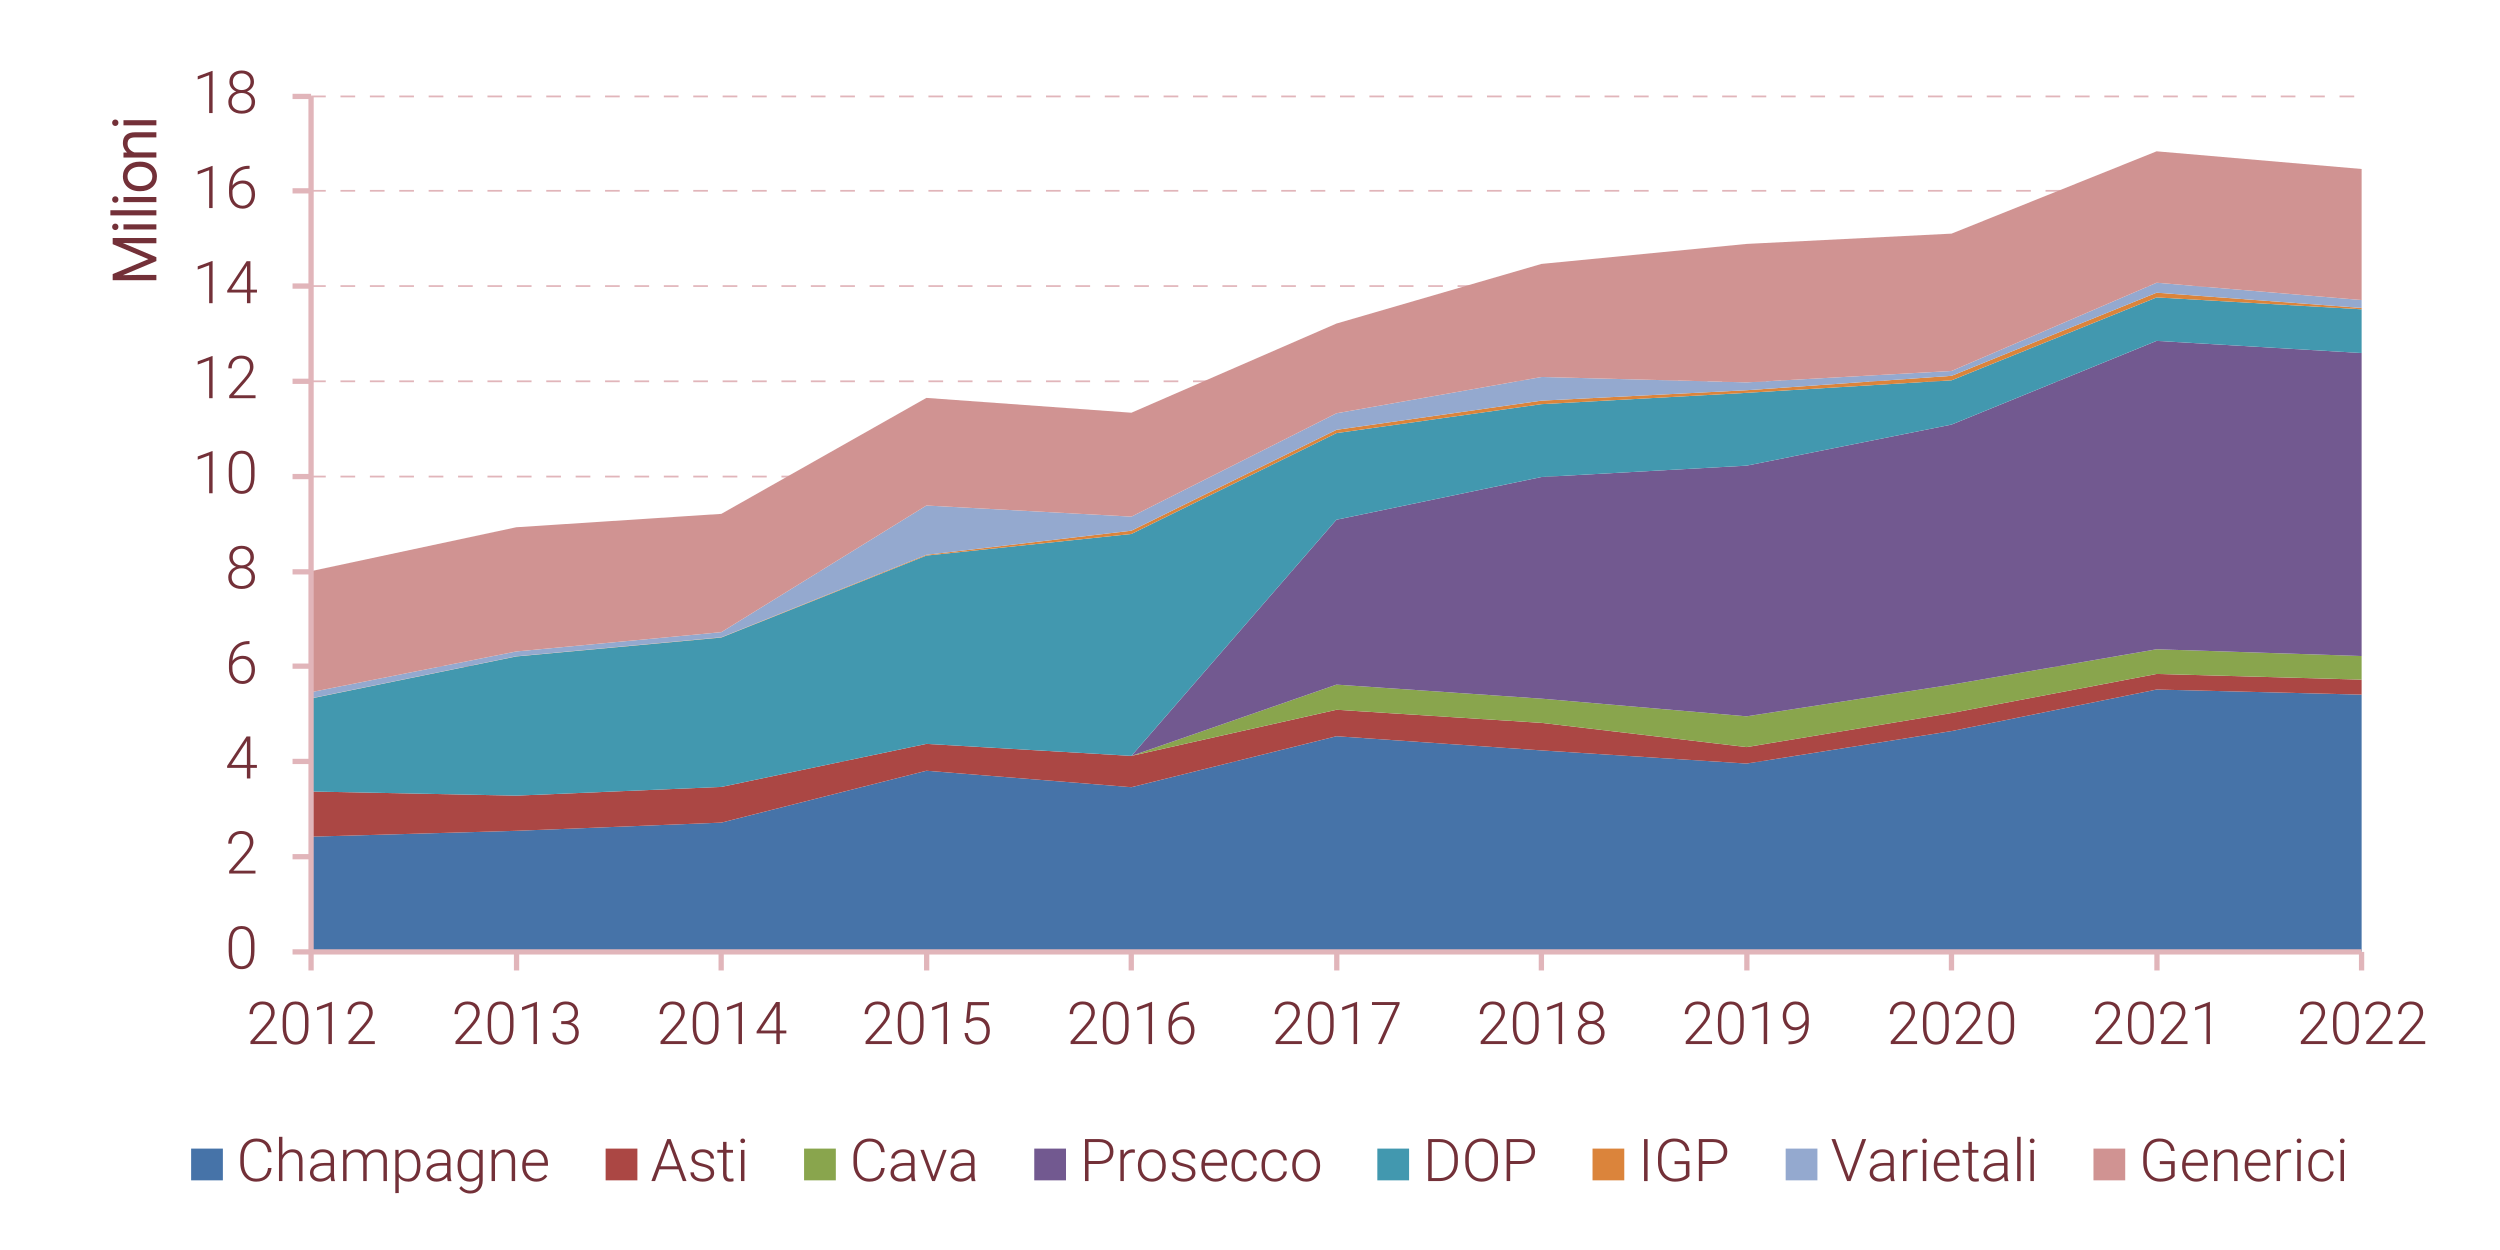 <?xml version="1.0" encoding="utf-8"?>
<!-- Generator: Adobe Illustrator 16.0.0, SVG Export Plug-In . SVG Version: 6.00 Build 0)  -->
<!DOCTYPE svg PUBLIC "-//W3C//DTD SVG 1.1//EN" "http://www.w3.org/Graphics/SVG/1.1/DTD/svg11.dtd">
<svg version="1.1" id="Livello_1" xmlns="http://www.w3.org/2000/svg" xmlns:xlink="http://www.w3.org/1999/xlink" x="0px" y="0px"
	 width="340.16px" height="170.08px" viewBox="0 0 340.16 170.08" enable-background="new 0 0 340.16 170.08" xml:space="preserve">
<path fill="none" stroke="#E1B5BA" stroke-width="0.24" stroke-linejoin="round" stroke-miterlimit="10" stroke-dasharray="2,2" d="
	M42.325,116.563h279 M42.325,103.603h279 M42.325,90.643h279 M42.325,77.803h279 M42.325,64.843h279 M42.325,51.883h279
	 M42.325,38.923h279 M42.325,25.963h279 M42.325,13.123h279"/>
<polyline fill-rule="evenodd" clip-rule="evenodd" fill="#4673A8" points="42.349,113.84 70.247,113.042 98.146,111.928 
	126.044,104.871 153.942,107.11 181.841,100.174 209.739,102.104 237.638,103.893 265.536,99.469 293.435,93.821 321.333,94.515 
	321.333,129.49 293.435,129.49 265.536,129.49 237.638,129.49 209.739,129.49 181.841,129.49 153.942,129.49 126.044,129.49 
	98.146,129.49 70.247,129.49 42.349,129.49 42.349,113.84 "/>
<polyline fill-rule="evenodd" clip-rule="evenodd" fill="#AB4744" points="42.349,107.696 70.247,108.258 98.146,107.072 
	126.044,101.215 153.942,102.849 181.841,96.574 209.739,98.357 237.638,101.652 265.536,97.02 293.435,91.701 321.333,92.474 
	321.333,94.515 293.435,93.821 265.536,99.469 237.638,103.893 209.739,102.104 181.841,100.174 153.942,107.11 126.044,104.871 
	98.146,111.928 70.247,113.042 42.349,113.84 42.349,107.696 "/>
<polyline fill-rule="evenodd" clip-rule="evenodd" fill="#89A54D" points="42.349,107.696 70.247,108.258 98.146,107.072 
	126.044,101.215 153.942,102.849 181.841,93.152 209.739,95.062 237.638,97.466 265.536,93.156 293.435,88.341 321.333,89.262 
	321.333,92.474 293.435,91.701 265.536,97.02 237.638,101.652 209.739,98.357 181.841,96.574 153.942,102.849 126.044,101.215 
	98.146,107.072 70.247,108.258 42.349,107.696 42.349,107.696 "/>
<polyline fill-rule="evenodd" clip-rule="evenodd" fill="#725990" points="42.349,107.696 70.247,108.258 98.146,107.072 
	126.044,101.215 153.942,102.849 181.841,70.715 209.739,64.904 237.638,63.358 265.536,57.767 293.435,46.381 321.333,48.035 
	321.333,89.262 293.435,88.341 265.536,93.156 237.638,97.466 209.739,95.062 181.841,93.152 153.942,102.849 126.044,101.215 
	98.146,107.072 70.247,108.258 42.349,107.696 42.349,107.696 "/>
<polyline fill-rule="evenodd" clip-rule="evenodd" fill="#4298AF" points="42.349,95.027 70.247,89.318 98.146,86.744 
	126.044,75.596 153.942,72.652 181.841,58.929 209.739,54.99 237.638,53.452 265.536,51.745 293.435,40.467 321.333,42.086 
	321.333,48.035 293.435,46.381 265.536,57.767 237.638,63.358 209.739,64.904 181.841,70.715 153.942,102.849 126.044,101.215 
	98.146,107.072 70.247,108.258 42.349,107.696 42.349,95.027 "/>
<polyline fill-rule="evenodd" clip-rule="evenodd" fill="#DB843B" points="42.349,95.003 70.247,89.296 98.146,86.708 
	126.044,75.489 153.942,72.206 181.841,58.482 209.739,54.512 237.638,53.095 265.536,51.135 293.435,39.826 321.333,41.899 
	321.333,42.086 293.435,40.467 265.536,51.745 237.638,53.452 209.739,54.99 181.841,58.929 153.942,72.652 126.044,75.596 
	98.146,86.744 70.247,89.318 42.349,95.027 42.349,95.003 "/>
<polyline fill-rule="evenodd" clip-rule="evenodd" fill="#94A9CF" points="42.349,94.169 70.247,88.639 98.146,86.012 
	126.044,68.783 153.942,70.295 181.841,56.233 209.739,51.296 237.638,52.027 265.536,50.473 293.435,38.471 321.333,40.829 
	321.333,41.899 293.435,39.826 265.536,51.135 237.638,53.095 209.739,54.512 181.841,58.482 153.942,72.206 126.044,75.489 
	98.146,86.708 70.247,89.296 42.349,95.003 42.349,94.169 "/>
<polyline fill-rule="evenodd" clip-rule="evenodd" fill="#D09392" points="42.349,77.704 70.247,71.739 98.146,69.918 
	126.044,54.14 153.942,56.157 181.841,44.023 209.739,35.909 237.638,33.189 265.536,31.788 293.435,20.588 321.333,22.994 
	321.333,40.829 293.435,38.471 265.536,50.473 237.638,52.027 209.739,51.296 181.841,56.233 153.942,70.295 126.044,68.783 
	98.146,86.012 70.247,88.639 42.349,94.169 42.349,77.704 "/>
<line fill="none" stroke="#E1B5BA" stroke-width="0.72" stroke-linejoin="round" stroke-miterlimit="10" x1="42.325" y1="129.522" x2="42.325" y2="13.123"/>
<path fill="none" stroke="#E1B5BA" stroke-width="0.72" stroke-linejoin="round" stroke-miterlimit="10" d="M39.805,129.522h2.52
	 M39.805,116.563h2.52 M39.805,103.603h2.52 M39.805,90.643h2.52 M39.805,77.803h2.52 M39.805,64.843h2.52 M39.805,51.883h2.52
	 M39.805,38.923h2.52 M39.805,25.963h2.52 M39.805,13.123h2.52"/>
<line fill="none" stroke="#E1B5BA" stroke-width="0.72" stroke-linejoin="round" stroke-miterlimit="10" x1="42.325" y1="129.522" x2="321.325" y2="129.522"/>
<path fill="none" stroke="#E1B5BA" stroke-width="0.72" stroke-linejoin="round" stroke-miterlimit="10" d="M42.325,129.522v2.521
	 M70.285,129.522v2.521 M98.125,129.522v2.521 M126.085,129.522v2.521 M153.925,129.522v2.521 M181.886,129.522v2.521
	 M209.726,129.522v2.521 M237.686,129.522v2.521 M265.525,129.522v2.521 M293.485,129.522v2.521 M321.325,129.522v2.521"/>
<g>
	<path fill="#733038" d="M34.625,129.408c0,0.807-0.148,1.418-0.444,1.835s-0.731,0.626-1.307,0.626
		c-0.565,0-0.999-0.205-1.299-0.613c-0.301-0.41-0.456-1.006-0.463-1.789v-1.024c0-0.804,0.149-1.412,0.447-1.825
		c0.298-0.414,0.734-0.621,1.308-0.621c0.565,0,0.997,0.2,1.295,0.6c0.298,0.398,0.453,0.986,0.463,1.764V129.408z M34.154,128.383
		c0-0.654-0.107-1.148-0.32-1.483c-0.213-0.335-0.536-0.503-0.968-0.503c-0.424,0-0.744,0.164-0.958,0.491
		c-0.215,0.327-0.325,0.81-0.33,1.448v1.123c0,0.652,0.11,1.15,0.332,1.496s0.542,0.518,0.964,0.518
		c0.418,0,0.736-0.168,0.952-0.506c0.216-0.338,0.325-0.832,0.328-1.484V128.383z"/>
</g>
<g>
	<path fill="#733038" d="M34.759,118.861h-3.581V118.5l1.959-2.222c0.325-0.374,0.55-0.683,0.675-0.927
		c0.126-0.243,0.188-0.48,0.188-0.711c0-0.361-0.106-0.646-0.318-0.857s-0.504-0.316-0.875-0.316c-0.385,0-0.695,0.123-0.932,0.369
		c-0.237,0.246-0.355,0.566-0.355,0.959h-0.467c0-0.322,0.073-0.615,0.218-0.88c0.146-0.265,0.352-0.472,0.621-0.622
		c0.268-0.15,0.574-0.227,0.917-0.227c0.523,0,0.933,0.138,1.227,0.412c0.294,0.275,0.441,0.65,0.441,1.123
		c0,0.268-0.083,0.559-0.249,0.876c-0.167,0.316-0.459,0.712-0.877,1.186l-1.594,1.802h3.003V118.861z"/>
</g>
<g>
	<path fill="#733038" d="M34.064,104.082h0.891v0.396h-0.891v1.445h-0.471v-1.445h-2.689v-0.266l2.646-4.005h0.514V104.082z
		 M31.481,104.082h2.112v-3.266l-0.208,0.361L31.481,104.082z"/>
</g>
<g>
	<path fill="#733038" d="M33.95,87.227v0.408h-0.055c-0.683,0-1.221,0.202-1.613,0.604s-0.61,0.962-0.652,1.677
		c0.157-0.217,0.357-0.385,0.601-0.504c0.244-0.119,0.516-0.179,0.817-0.179c0.502,0,0.902,0.173,1.199,0.521
		c0.297,0.346,0.445,0.8,0.445,1.359c0,0.372-0.069,0.707-0.208,1.006c-0.139,0.298-0.337,0.53-0.597,0.696
		c-0.259,0.167-0.555,0.249-0.887,0.249c-0.547,0-0.992-0.197-1.335-0.594c-0.343-0.396-0.514-0.91-0.514-1.537v-0.472
		c0-1.022,0.233-1.815,0.699-2.377s1.127-0.847,1.983-0.858H33.95z M32.973,89.642c-0.298,0-0.577,0.089-0.834,0.265
		s-0.43,0.4-0.516,0.672v0.4c0,0.496,0.127,0.902,0.383,1.215c0.255,0.314,0.587,0.471,0.995,0.471c0.366,0,0.663-0.145,0.889-0.436
		c0.227-0.289,0.34-0.655,0.34-1.098c0-0.449-0.113-0.81-0.34-1.082C33.663,89.777,33.357,89.642,32.973,89.642z"/>
</g>
<g>
	<path fill="#733038" d="M34.547,75.813c0,0.296-0.086,0.561-0.259,0.795s-0.4,0.406-0.683,0.516
		c0.33,0.113,0.594,0.294,0.793,0.546c0.199,0.251,0.298,0.542,0.298,0.872c0,0.489-0.166,0.877-0.499,1.164
		c-0.333,0.287-0.772,0.43-1.319,0.43c-0.552,0-0.994-0.143-1.325-0.428c-0.331-0.285-0.497-0.674-0.497-1.166
		c0-0.325,0.096-0.614,0.287-0.868s0.453-0.437,0.785-0.55c-0.283-0.11-0.508-0.282-0.675-0.516s-0.251-0.499-0.251-0.795
		c0-0.474,0.152-0.851,0.457-1.131c0.305-0.28,0.709-0.42,1.211-0.42s0.907,0.141,1.215,0.424S34.547,75.344,34.547,75.813z
		 M34.225,78.545c0-0.356-0.127-0.648-0.381-0.877c-0.254-0.229-0.579-0.344-0.974-0.344c-0.396,0-0.719,0.113-0.97,0.338
		c-0.251,0.225-0.377,0.52-0.377,0.883s0.122,0.653,0.365,0.869c0.243,0.216,0.573,0.324,0.989,0.324
		c0.406,0,0.731-0.107,0.978-0.322C34.102,79.202,34.225,78.912,34.225,78.545z M34.076,75.809c0-0.327-0.113-0.6-0.339-0.819
		c-0.227-0.218-0.515-0.328-0.866-0.328c-0.356,0-0.645,0.105-0.866,0.316c-0.221,0.211-0.332,0.488-0.332,0.831
		c0,0.335,0.11,0.604,0.332,0.809s0.511,0.306,0.87,0.306c0.353,0,0.642-0.103,0.866-0.308
		C33.964,76.41,34.076,76.141,34.076,75.809z"/>
</g>
<g>
	<path fill="#733038" d="M28.928,67.119h-0.471v-5.15l-1.555,0.577v-0.439l1.947-0.722h0.079V67.119z"/>
	<path fill="#733038" d="M34.636,64.736c0,0.806-0.148,1.418-0.444,1.835c-0.296,0.417-0.731,0.626-1.307,0.626
		c-0.565,0-0.999-0.205-1.299-0.614c-0.301-0.41-0.456-1.006-0.463-1.789v-1.024c0-0.804,0.149-1.412,0.447-1.826
		s0.734-0.62,1.308-0.62c0.565,0,0.997,0.2,1.295,0.599c0.298,0.399,0.453,0.987,0.463,1.765V64.736z M34.165,63.711
		c0-0.654-0.107-1.149-0.32-1.484c-0.213-0.335-0.536-0.502-0.968-0.502c-0.424,0-0.744,0.164-0.958,0.491
		c-0.215,0.327-0.325,0.81-0.33,1.449v1.123c0,0.652,0.11,1.15,0.332,1.496c0.221,0.346,0.542,0.519,0.964,0.519
		c0.418,0,0.736-0.169,0.952-0.506c0.216-0.338,0.325-0.833,0.328-1.484V63.711z"/>
</g>
<g>
	<path fill="#733038" d="M28.928,54.182h-0.471v-5.15l-1.555,0.577v-0.439l1.947-0.722h0.079V54.182z"/>
	<path fill="#733038" d="M34.769,54.182h-3.581V53.82l1.959-2.222c0.325-0.375,0.55-0.683,0.675-0.927
		c0.126-0.243,0.188-0.48,0.188-0.71c0-0.361-0.106-0.647-0.318-0.858c-0.212-0.21-0.504-0.316-0.875-0.316
		c-0.385,0-0.695,0.123-0.932,0.369c-0.237,0.246-0.355,0.565-0.355,0.958h-0.467c0-0.322,0.073-0.615,0.218-0.879
		c0.146-0.265,0.352-0.472,0.621-0.623c0.268-0.15,0.574-0.226,0.917-0.226c0.523,0,0.933,0.137,1.227,0.412
		s0.441,0.649,0.441,1.123c0,0.267-0.083,0.559-0.249,0.875c-0.167,0.316-0.459,0.712-0.877,1.186l-1.594,1.802h3.003V54.182z"/>
</g>
<g>
	<path fill="#733038" d="M28.928,41.252h-0.471v-5.15l-1.555,0.577v-0.439l1.947-0.722h0.079V41.252z"/>
	<path fill="#733038" d="M34.074,39.411h0.891v0.396h-0.891v1.445h-0.471v-1.445h-2.689v-0.267l2.646-4.004h0.514V39.411z
		 M31.491,39.411h2.112v-3.266l-0.208,0.361L31.491,39.411z"/>
</g>
<g>
	<path fill="#733038" d="M28.928,28.314h-0.471v-5.15l-1.555,0.577v-0.439l1.947-0.722h0.079V28.314z"/>
	<path fill="#733038" d="M33.96,22.555v0.408h-0.055c-0.683,0-1.221,0.202-1.613,0.604s-0.61,0.961-0.652,1.677
		c0.157-0.217,0.357-0.385,0.601-0.504c0.244-0.119,0.516-0.179,0.817-0.179c0.502,0,0.902,0.173,1.199,0.52
		c0.297,0.347,0.445,0.8,0.445,1.36c0,0.372-0.069,0.707-0.208,1.005s-0.337,0.531-0.597,0.697c-0.259,0.167-0.555,0.25-0.887,0.25
		c-0.547,0-0.992-0.198-1.335-0.595c-0.343-0.396-0.514-0.909-0.514-1.537V25.79c0-1.023,0.233-1.815,0.699-2.377
		s1.127-0.847,1.983-0.858H33.96z M32.983,24.97c-0.298,0-0.577,0.088-0.834,0.265s-0.43,0.4-0.516,0.672v0.4
		c0,0.497,0.127,0.902,0.383,1.215c0.255,0.314,0.587,0.471,0.995,0.471c0.366,0,0.663-0.145,0.889-0.436
		c0.227-0.29,0.34-0.656,0.34-1.098c0-0.449-0.113-0.81-0.34-1.082S33.368,24.97,32.983,24.97z"/>
</g>
<g>
	<path fill="#733038" d="M28.928,15.385h-0.471v-5.15l-1.555,0.577v-0.439l1.947-0.722h0.079V15.385z"/>
	<path fill="#733038" d="M34.557,11.141c0,0.296-0.086,0.561-0.259,0.795s-0.4,0.406-0.683,0.516
		c0.33,0.113,0.594,0.294,0.793,0.546c0.199,0.251,0.298,0.542,0.298,0.872c0,0.489-0.166,0.877-0.499,1.164
		c-0.333,0.287-0.772,0.43-1.319,0.43c-0.552,0-0.994-0.143-1.325-0.428c-0.331-0.285-0.497-0.674-0.497-1.166
		c0-0.325,0.096-0.614,0.287-0.868s0.453-0.437,0.785-0.55c-0.283-0.11-0.508-0.282-0.675-0.516s-0.251-0.499-0.251-0.795
		c0-0.474,0.152-0.851,0.457-1.131c0.305-0.28,0.709-0.42,1.211-0.42s0.907,0.141,1.215,0.424S34.557,10.672,34.557,11.141z
		 M34.235,13.874c0-0.356-0.127-0.648-0.381-0.877c-0.254-0.229-0.579-0.344-0.974-0.344c-0.396,0-0.719,0.113-0.97,0.338
		c-0.251,0.225-0.377,0.52-0.377,0.883s0.122,0.653,0.365,0.869c0.243,0.216,0.573,0.324,0.989,0.324
		c0.406,0,0.731-0.107,0.978-0.322C34.112,14.53,34.235,14.24,34.235,13.874z M34.086,11.137c0-0.327-0.113-0.6-0.339-0.819
		c-0.227-0.218-0.515-0.328-0.866-0.328c-0.356,0-0.645,0.105-0.866,0.316c-0.221,0.211-0.332,0.488-0.332,0.831
		c0,0.335,0.11,0.604,0.332,0.809s0.511,0.306,0.87,0.306c0.353,0,0.642-0.103,0.866-0.308
		C33.974,11.738,34.086,11.469,34.086,11.137z"/>
</g>
<g>
	<path fill="#733038" d="M37.657,142.057h-3.581v-0.361l1.959-2.222c0.325-0.374,0.55-0.683,0.675-0.927
		c0.126-0.243,0.188-0.48,0.188-0.711c0-0.361-0.106-0.646-0.318-0.857s-0.504-0.316-0.875-0.316c-0.385,0-0.695,0.123-0.932,0.369
		c-0.237,0.246-0.355,0.566-0.355,0.959h-0.467c0-0.322,0.073-0.615,0.218-0.88c0.146-0.265,0.352-0.472,0.621-0.622
		c0.268-0.15,0.574-0.227,0.917-0.227c0.523,0,0.933,0.138,1.227,0.412c0.294,0.275,0.441,0.65,0.441,1.123
		c0,0.268-0.083,0.559-0.249,0.876c-0.167,0.316-0.459,0.712-0.877,1.186l-1.594,1.802h3.003V142.057z"/>
	<path fill="#733038" d="M41.972,139.674c0,0.807-0.148,1.418-0.444,1.835s-0.731,0.626-1.307,0.626
		c-0.565,0-0.999-0.205-1.299-0.613c-0.301-0.41-0.456-1.006-0.463-1.789v-1.024c0-0.804,0.149-1.412,0.447-1.825
		c0.298-0.414,0.734-0.621,1.308-0.621c0.565,0,0.997,0.2,1.295,0.6c0.298,0.398,0.453,0.986,0.463,1.764V139.674z M41.5,138.648
		c0-0.654-0.107-1.148-0.32-1.483c-0.213-0.335-0.536-0.503-0.968-0.503c-0.424,0-0.744,0.164-0.958,0.491
		c-0.215,0.327-0.325,0.81-0.33,1.448v1.123c0,0.652,0.11,1.15,0.332,1.496s0.542,0.518,0.964,0.518
		c0.418,0,0.736-0.168,0.952-0.506c0.216-0.338,0.325-0.832,0.328-1.484V138.648z"/>
	<path fill="#733038" d="M45.159,142.057h-0.471v-5.15l-1.555,0.576v-0.439l1.947-0.722h0.079V142.057z"/>
	<path fill="#733038" d="M51,142.057H47.42v-0.361l1.959-2.222c0.325-0.374,0.55-0.683,0.675-0.927
		c0.126-0.243,0.188-0.48,0.188-0.711c0-0.361-0.106-0.646-0.318-0.857s-0.504-0.316-0.875-0.316c-0.385,0-0.695,0.123-0.932,0.369
		c-0.237,0.246-0.355,0.566-0.355,0.959h-0.467c0-0.322,0.073-0.615,0.218-0.88c0.146-0.265,0.352-0.472,0.621-0.622
		c0.268-0.15,0.574-0.227,0.917-0.227c0.523,0,0.933,0.138,1.227,0.412c0.294,0.275,0.441,0.65,0.441,1.123
		c0,0.268-0.083,0.559-0.249,0.876c-0.167,0.316-0.459,0.712-0.877,1.186l-1.594,1.802H51V142.057z"/>
</g>
<g>
	<path fill="#733038" d="M65.556,142.057h-3.581v-0.361l1.959-2.222c0.325-0.374,0.55-0.683,0.675-0.927
		c0.126-0.243,0.188-0.48,0.188-0.711c0-0.361-0.106-0.646-0.318-0.857s-0.504-0.316-0.875-0.316c-0.385,0-0.695,0.123-0.932,0.369
		c-0.237,0.246-0.355,0.566-0.355,0.959H61.85c0-0.322,0.073-0.615,0.218-0.88c0.146-0.265,0.352-0.472,0.621-0.622
		c0.268-0.15,0.574-0.227,0.917-0.227c0.523,0,0.933,0.138,1.227,0.412c0.294,0.275,0.441,0.65,0.441,1.123
		c0,0.268-0.083,0.559-0.249,0.876c-0.167,0.316-0.459,0.712-0.877,1.186l-1.594,1.802h3.003V142.057z"/>
	<path fill="#733038" d="M69.87,139.674c0,0.807-0.148,1.418-0.444,1.835s-0.731,0.626-1.307,0.626
		c-0.565,0-0.999-0.205-1.299-0.613c-0.301-0.41-0.456-1.006-0.463-1.789v-1.024c0-0.804,0.149-1.412,0.447-1.825
		c0.298-0.414,0.734-0.621,1.308-0.621c0.565,0,0.997,0.2,1.295,0.6c0.298,0.398,0.453,0.986,0.463,1.764V139.674z M69.399,138.648
		c0-0.654-0.107-1.148-0.32-1.483c-0.213-0.335-0.536-0.503-0.968-0.503c-0.424,0-0.744,0.164-0.958,0.491
		c-0.215,0.327-0.325,0.81-0.33,1.448v1.123c0,0.652,0.11,1.15,0.332,1.496s0.542,0.518,0.964,0.518
		c0.418,0,0.736-0.168,0.952-0.506c0.216-0.338,0.325-0.832,0.328-1.484V138.648z"/>
	<path fill="#733038" d="M73.058,142.057h-0.471v-5.15l-1.555,0.576v-0.439l1.947-0.722h0.079V142.057z"/>
	<path fill="#733038" d="M76.363,138.943h0.487c0.27,0,0.505-0.047,0.707-0.143s0.355-0.227,0.461-0.393s0.159-0.358,0.159-0.576
		c0-0.365-0.104-0.652-0.311-0.859c-0.207-0.207-0.503-0.311-0.891-0.311c-0.366,0-0.667,0.108-0.901,0.324
		c-0.234,0.217-0.351,0.5-0.351,0.854h-0.471c0-0.295,0.075-0.565,0.224-0.811c0.149-0.244,0.356-0.434,0.62-0.566
		c0.265-0.134,0.558-0.201,0.879-0.201c0.519,0,0.927,0.142,1.225,0.424c0.298,0.283,0.447,0.67,0.447,1.162
		c0,0.275-0.087,0.528-0.261,0.76c-0.174,0.232-0.413,0.405-0.717,0.521c0.356,0.1,0.625,0.271,0.809,0.513
		c0.183,0.242,0.274,0.53,0.274,0.865c0,0.49-0.16,0.883-0.479,1.182c-0.319,0.299-0.746,0.447-1.28,0.447
		c-0.34,0-0.652-0.068-0.937-0.203c-0.284-0.137-0.504-0.327-0.66-0.572c-0.156-0.244-0.233-0.529-0.233-0.854h0.471
		c0,0.363,0.127,0.66,0.381,0.889c0.253,0.229,0.58,0.344,0.978,0.344c0.405,0,0.722-0.104,0.948-0.312
		c0.227-0.208,0.34-0.51,0.34-0.905c0-0.382-0.123-0.674-0.367-0.875s-0.605-0.303-1.082-0.303h-0.471V138.943z"/>
</g>
<g>
	<path fill="#733038" d="M93.454,142.057h-3.581v-0.361l1.959-2.222c0.325-0.374,0.55-0.683,0.675-0.927
		c0.126-0.243,0.188-0.48,0.188-0.711c0-0.361-0.106-0.646-0.318-0.857s-0.504-0.316-0.875-0.316c-0.385,0-0.695,0.123-0.932,0.369
		c-0.237,0.246-0.355,0.566-0.355,0.959h-0.467c0-0.322,0.073-0.615,0.218-0.88c0.146-0.265,0.352-0.472,0.621-0.622
		c0.268-0.15,0.574-0.227,0.917-0.227c0.523,0,0.933,0.138,1.227,0.412c0.294,0.275,0.441,0.65,0.441,1.123
		c0,0.268-0.083,0.559-0.249,0.876c-0.167,0.316-0.459,0.712-0.877,1.186l-1.594,1.802h3.003V142.057z"/>
	<path fill="#733038" d="M97.769,139.674c0,0.807-0.148,1.418-0.444,1.835s-0.731,0.626-1.307,0.626
		c-0.565,0-0.999-0.205-1.299-0.613c-0.301-0.41-0.456-1.006-0.463-1.789v-1.024c0-0.804,0.149-1.412,0.447-1.825
		c0.298-0.414,0.734-0.621,1.308-0.621c0.565,0,0.997,0.2,1.295,0.6c0.298,0.398,0.453,0.986,0.463,1.764V139.674z M97.297,138.648
		c0-0.654-0.107-1.148-0.32-1.483c-0.213-0.335-0.536-0.503-0.968-0.503c-0.424,0-0.744,0.164-0.958,0.491
		c-0.215,0.327-0.325,0.81-0.33,1.448v1.123c0,0.652,0.11,1.15,0.332,1.496s0.542,0.518,0.964,0.518
		c0.418,0,0.736-0.168,0.952-0.506c0.216-0.338,0.325-0.832,0.328-1.484V138.648z"/>
	<path fill="#733038" d="M100.956,142.057h-0.471v-5.15l-1.555,0.576v-0.439l1.947-0.722h0.079V142.057z"/>
	<path fill="#733038" d="M106.103,140.215h0.891v0.396h-0.891v1.445h-0.471v-1.445h-2.689v-0.266l2.646-4.005h0.514V140.215z
		 M103.52,140.215h2.112v-3.266l-0.208,0.361L103.52,140.215z"/>
</g>
<g>
	<path fill="#733038" d="M121.353,142.057h-3.581v-0.361l1.959-2.222c0.325-0.374,0.55-0.683,0.675-0.927
		c0.126-0.243,0.188-0.48,0.188-0.711c0-0.361-0.106-0.646-0.318-0.857s-0.504-0.316-0.875-0.316c-0.385,0-0.695,0.123-0.932,0.369
		c-0.237,0.246-0.355,0.566-0.355,0.959h-0.467c0-0.322,0.073-0.615,0.218-0.88c0.146-0.265,0.352-0.472,0.621-0.622
		c0.268-0.15,0.574-0.227,0.917-0.227c0.523,0,0.933,0.138,1.227,0.412c0.294,0.275,0.441,0.65,0.441,1.123
		c0,0.268-0.083,0.559-0.249,0.876c-0.167,0.316-0.459,0.712-0.877,1.186l-1.594,1.802h3.003V142.057z"/>
	<path fill="#733038" d="M125.667,139.674c0,0.807-0.148,1.418-0.444,1.835s-0.731,0.626-1.307,0.626
		c-0.565,0-0.999-0.205-1.299-0.613c-0.301-0.41-0.456-1.006-0.463-1.789v-1.024c0-0.804,0.149-1.412,0.447-1.825
		c0.298-0.414,0.734-0.621,1.308-0.621c0.565,0,0.997,0.2,1.295,0.6c0.298,0.398,0.453,0.986,0.463,1.764V139.674z M125.196,138.648
		c0-0.654-0.107-1.148-0.32-1.483c-0.213-0.335-0.536-0.503-0.968-0.503c-0.424,0-0.744,0.164-0.958,0.491
		c-0.215,0.327-0.325,0.81-0.33,1.448v1.123c0,0.652,0.11,1.15,0.332,1.496s0.542,0.518,0.964,0.518
		c0.418,0,0.736-0.168,0.952-0.506c0.216-0.338,0.325-0.832,0.328-1.484V138.648z"/>
	<path fill="#733038" d="M128.854,142.057h-0.471v-5.15l-1.555,0.576v-0.439l1.947-0.722h0.079V142.057z"/>
	<path fill="#733038" d="M131.434,139.128l0.279-2.787h2.858v0.436h-2.454l-0.2,1.932c0.306-0.21,0.665-0.313,1.076-0.313
		c0.515,0,0.926,0.167,1.232,0.502s0.459,0.781,0.459,1.338c0,0.603-0.149,1.07-0.448,1.402s-0.718,0.498-1.26,0.498
		c-0.497,0-0.9-0.139-1.209-0.416c-0.309-0.277-0.485-0.666-0.53-1.166h0.451c0.044,0.391,0.177,0.686,0.396,0.886
		c0.22,0.2,0.517,0.3,0.891,0.3c0.409,0,0.717-0.129,0.925-0.389c0.208-0.259,0.312-0.628,0.312-1.106
		c0-0.419-0.117-0.761-0.35-1.024c-0.233-0.265-0.551-0.396-0.954-0.396c-0.223,0-0.416,0.027-0.581,0.084s-0.339,0.166-0.522,0.328
		L131.434,139.128z"/>
</g>
<g>
	<path fill="#733038" d="M149.251,142.057h-3.581v-0.361l1.959-2.222c0.325-0.374,0.55-0.683,0.675-0.927
		c0.126-0.243,0.188-0.48,0.188-0.711c0-0.361-0.106-0.646-0.318-0.857s-0.504-0.316-0.875-0.316c-0.385,0-0.695,0.123-0.932,0.369
		c-0.237,0.246-0.355,0.566-0.355,0.959h-0.467c0-0.322,0.073-0.615,0.218-0.88c0.146-0.265,0.352-0.472,0.621-0.622
		c0.268-0.15,0.574-0.227,0.917-0.227c0.523,0,0.933,0.138,1.227,0.412c0.294,0.275,0.441,0.65,0.441,1.123
		c0,0.268-0.083,0.559-0.249,0.876c-0.167,0.316-0.459,0.712-0.877,1.186l-1.594,1.802h3.003V142.057z"/>
	<path fill="#733038" d="M153.565,139.674c0,0.807-0.148,1.418-0.444,1.835s-0.731,0.626-1.307,0.626
		c-0.565,0-0.999-0.205-1.299-0.613c-0.301-0.41-0.456-1.006-0.463-1.789v-1.024c0-0.804,0.149-1.412,0.447-1.825
		c0.298-0.414,0.734-0.621,1.308-0.621c0.565,0,0.997,0.2,1.295,0.6c0.298,0.398,0.453,0.986,0.463,1.764V139.674z M153.094,138.648
		c0-0.654-0.107-1.148-0.32-1.483c-0.213-0.335-0.536-0.503-0.968-0.503c-0.424,0-0.744,0.164-0.958,0.491
		c-0.215,0.327-0.325,0.81-0.33,1.448v1.123c0,0.652,0.11,1.15,0.332,1.496s0.542,0.518,0.964,0.518
		c0.418,0,0.736-0.168,0.952-0.506c0.216-0.338,0.325-0.832,0.328-1.484V138.648z"/>
	<path fill="#733038" d="M156.753,142.057h-0.471v-5.15l-1.555,0.576v-0.439l1.947-0.722h0.079V142.057z"/>
	<path fill="#733038" d="M161.786,136.297v0.408h-0.055c-0.683,0-1.221,0.202-1.613,0.604s-0.61,0.962-0.652,1.677
		c0.157-0.217,0.357-0.385,0.601-0.504c0.244-0.119,0.516-0.179,0.817-0.179c0.502,0,0.902,0.173,1.199,0.521
		c0.297,0.346,0.445,0.8,0.445,1.359c0,0.372-0.069,0.707-0.208,1.006c-0.139,0.298-0.337,0.53-0.597,0.696
		c-0.259,0.167-0.555,0.249-0.887,0.249c-0.547,0-0.992-0.197-1.335-0.594c-0.343-0.396-0.514-0.91-0.514-1.537v-0.472
		c0-1.022,0.233-1.815,0.699-2.377s1.127-0.847,1.983-0.858H161.786z M160.808,138.712c-0.298,0-0.577,0.089-0.834,0.265
		s-0.43,0.4-0.516,0.672v0.4c0,0.496,0.127,0.902,0.383,1.215c0.255,0.314,0.587,0.471,0.995,0.471c0.366,0,0.663-0.145,0.889-0.436
		c0.227-0.289,0.34-0.655,0.34-1.098c0-0.449-0.113-0.81-0.34-1.082C161.498,138.848,161.193,138.712,160.808,138.712z"/>
</g>
<g>
	<path fill="#733038" d="M177.149,142.057h-3.58v-0.361l1.959-2.222c0.324-0.374,0.55-0.683,0.675-0.927
		c0.126-0.243,0.188-0.48,0.188-0.711c0-0.361-0.105-0.646-0.317-0.857c-0.213-0.211-0.504-0.316-0.876-0.316
		c-0.385,0-0.695,0.123-0.933,0.369c-0.236,0.246-0.355,0.566-0.355,0.959h-0.467c0-0.322,0.072-0.615,0.218-0.88
		s0.353-0.472,0.62-0.622c0.269-0.15,0.574-0.227,0.917-0.227c0.523,0,0.933,0.138,1.227,0.412c0.295,0.275,0.442,0.65,0.442,1.123
		c0,0.268-0.084,0.559-0.25,0.876c-0.166,0.316-0.458,0.712-0.877,1.186l-1.594,1.802h3.003V142.057z"/>
	<path fill="#733038" d="M181.463,139.674c0,0.807-0.147,1.418-0.443,1.835s-0.731,0.626-1.308,0.626
		c-0.565,0-0.998-0.205-1.299-0.613c-0.301-0.41-0.456-1.006-0.464-1.789v-1.024c0-0.804,0.149-1.412,0.448-1.825
		c0.298-0.414,0.733-0.621,1.307-0.621c0.565,0,0.997,0.2,1.296,0.6c0.298,0.398,0.453,0.986,0.463,1.764V139.674z M180.992,138.648
		c0-0.654-0.106-1.148-0.32-1.483c-0.213-0.335-0.535-0.503-0.968-0.503c-0.424,0-0.743,0.164-0.958,0.491
		c-0.214,0.327-0.324,0.81-0.329,1.448v1.123c0,0.652,0.11,1.15,0.331,1.496c0.222,0.346,0.543,0.518,0.964,0.518
		c0.419,0,0.736-0.168,0.952-0.506s0.325-0.832,0.328-1.484V138.648z"/>
	<path fill="#733038" d="M184.651,142.057h-0.472v-5.15l-1.554,0.576v-0.439l1.946-0.722h0.079V142.057z"/>
	<path fill="#733038" d="M190.434,136.611l-2.442,5.445h-0.49l2.426-5.315h-3.25v-0.4h3.757V136.611z"/>
</g>
<g>
	<path fill="#733038" d="M205.048,142.057h-3.58v-0.361l1.959-2.222c0.324-0.374,0.55-0.683,0.675-0.927
		c0.126-0.243,0.188-0.48,0.188-0.711c0-0.361-0.105-0.646-0.317-0.857c-0.213-0.211-0.504-0.316-0.876-0.316
		c-0.385,0-0.695,0.123-0.933,0.369c-0.236,0.246-0.355,0.566-0.355,0.959h-0.467c0-0.322,0.072-0.615,0.218-0.88
		s0.353-0.472,0.62-0.622c0.269-0.15,0.574-0.227,0.917-0.227c0.523,0,0.933,0.138,1.227,0.412c0.295,0.275,0.442,0.65,0.442,1.123
		c0,0.268-0.084,0.559-0.25,0.876c-0.166,0.316-0.458,0.712-0.877,1.186l-1.594,1.802h3.003V142.057z"/>
	<path fill="#733038" d="M209.361,139.674c0,0.807-0.147,1.418-0.443,1.835s-0.731,0.626-1.308,0.626
		c-0.565,0-0.998-0.205-1.299-0.613c-0.301-0.41-0.456-1.006-0.464-1.789v-1.024c0-0.804,0.149-1.412,0.448-1.825
		c0.298-0.414,0.733-0.621,1.307-0.621c0.565,0,0.997,0.2,1.296,0.6c0.298,0.398,0.453,0.986,0.463,1.764V139.674z M208.891,138.648
		c0-0.654-0.106-1.148-0.32-1.483c-0.213-0.335-0.535-0.503-0.968-0.503c-0.424,0-0.743,0.164-0.958,0.491
		c-0.214,0.327-0.324,0.81-0.329,1.448v1.123c0,0.652,0.11,1.15,0.331,1.496c0.222,0.346,0.543,0.518,0.964,0.518
		c0.419,0,0.736-0.168,0.952-0.506s0.325-0.832,0.328-1.484V138.648z"/>
	<path fill="#733038" d="M212.55,142.057h-0.472v-5.15l-1.554,0.576v-0.439l1.946-0.722h0.079V142.057z"/>
	<path fill="#733038" d="M218.179,137.813c0,0.297-0.087,0.561-0.259,0.795c-0.173,0.234-0.4,0.406-0.684,0.517
		c0.33,0.112,0.594,0.294,0.793,0.546c0.199,0.251,0.299,0.541,0.299,0.871c0,0.49-0.167,0.878-0.499,1.164
		c-0.332,0.287-0.772,0.43-1.319,0.43c-0.552,0-0.993-0.143-1.324-0.428s-0.497-0.674-0.497-1.166c0-0.324,0.096-0.613,0.287-0.867
		c0.19-0.254,0.452-0.438,0.785-0.55c-0.283-0.11-0.508-0.282-0.676-0.517c-0.167-0.234-0.251-0.498-0.251-0.795
		c0-0.473,0.152-0.85,0.457-1.131c0.305-0.279,0.709-0.42,1.211-0.42c0.503,0,0.908,0.142,1.216,0.424
		C218.024,136.969,218.179,137.344,218.179,137.813z M217.856,140.545c0-0.355-0.127-0.648-0.381-0.877s-0.578-0.344-0.974-0.344
		c-0.395,0-0.718,0.113-0.97,0.338c-0.251,0.225-0.377,0.52-0.377,0.883c0,0.364,0.122,0.654,0.365,0.869
		c0.244,0.217,0.573,0.324,0.989,0.324c0.406,0,0.731-0.107,0.978-0.322C217.733,141.202,217.856,140.912,217.856,140.545z
		 M217.708,137.809c0-0.326-0.113-0.6-0.34-0.818s-0.516-0.328-0.866-0.328c-0.355,0-0.645,0.105-0.865,0.316
		c-0.222,0.211-0.332,0.488-0.332,0.83c0,0.336,0.11,0.605,0.332,0.809c0.221,0.205,0.511,0.307,0.869,0.307
		c0.354,0,0.643-0.103,0.866-0.309C217.596,138.41,217.708,138.141,217.708,137.809z"/>
</g>
<g>
	<path fill="#733038" d="M232.946,142.057h-3.58v-0.361l1.959-2.222c0.324-0.374,0.55-0.683,0.675-0.927
		c0.126-0.243,0.188-0.48,0.188-0.711c0-0.361-0.105-0.646-0.317-0.857c-0.213-0.211-0.504-0.316-0.876-0.316
		c-0.385,0-0.695,0.123-0.933,0.369c-0.236,0.246-0.355,0.566-0.355,0.959h-0.467c0-0.322,0.072-0.615,0.218-0.88
		s0.353-0.472,0.62-0.622c0.269-0.15,0.574-0.227,0.917-0.227c0.523,0,0.933,0.138,1.227,0.412c0.295,0.275,0.442,0.65,0.442,1.123
		c0,0.268-0.084,0.559-0.25,0.876c-0.166,0.316-0.458,0.712-0.877,1.186l-1.594,1.802h3.003V142.057z"/>
	<path fill="#733038" d="M237.26,139.674c0,0.807-0.147,1.418-0.443,1.835s-0.731,0.626-1.308,0.626
		c-0.565,0-0.998-0.205-1.299-0.613c-0.301-0.41-0.456-1.006-0.464-1.789v-1.024c0-0.804,0.149-1.412,0.448-1.825
		c0.298-0.414,0.733-0.621,1.307-0.621c0.565,0,0.997,0.2,1.296,0.6c0.298,0.398,0.453,0.986,0.463,1.764V139.674z M236.789,138.648
		c0-0.654-0.106-1.148-0.32-1.483c-0.213-0.335-0.535-0.503-0.968-0.503c-0.424,0-0.743,0.164-0.958,0.491
		c-0.214,0.327-0.324,0.81-0.329,1.448v1.123c0,0.652,0.11,1.15,0.331,1.496c0.222,0.346,0.543,0.518,0.964,0.518
		c0.419,0,0.736-0.168,0.952-0.506s0.325-0.832,0.328-1.484V138.648z"/>
	<path fill="#733038" d="M240.448,142.057h-0.472v-5.15l-1.554,0.576v-0.439l1.946-0.722h0.079V142.057z"/>
	<path fill="#733038" d="M245.642,139.41c-0.168,0.246-0.376,0.438-0.625,0.572c-0.248,0.135-0.518,0.201-0.809,0.201
		c-0.324,0-0.61-0.084-0.859-0.251s-0.441-0.399-0.577-0.694c-0.136-0.296-0.204-0.619-0.204-0.971c0-0.376,0.072-0.719,0.218-1.027
		s0.349-0.549,0.608-0.721c0.261-0.172,0.561-0.258,0.901-0.258c0.573,0,1.02,0.201,1.339,0.604
		c0.319,0.401,0.479,0.971,0.479,1.709v0.424c0,1.031-0.22,1.807-0.659,2.324c-0.44,0.519-1.111,0.777-2.015,0.777h-0.086
		l0.004-0.408h0.165c0.683-0.01,1.202-0.204,1.559-0.581C245.436,140.734,245.623,140.167,245.642,139.41z M244.268,139.775
		c0.313,0,0.596-0.093,0.846-0.279c0.25-0.188,0.427-0.43,0.532-0.727v-0.271c0-0.579-0.121-1.028-0.363-1.349
		s-0.568-0.48-0.979-0.48c-0.372,0-0.677,0.15-0.915,0.449s-0.357,0.676-0.357,1.129c0,0.437,0.115,0.8,0.344,1.092
		C243.604,139.631,243.9,139.775,244.268,139.775z"/>
</g>
<g>
	<path fill="#733038" d="M260.845,142.057h-3.58v-0.361l1.959-2.222c0.324-0.374,0.55-0.683,0.675-0.927
		c0.126-0.243,0.188-0.48,0.188-0.711c0-0.361-0.105-0.646-0.317-0.857c-0.213-0.211-0.504-0.316-0.876-0.316
		c-0.385,0-0.695,0.123-0.933,0.369c-0.236,0.246-0.355,0.566-0.355,0.959h-0.467c0-0.322,0.072-0.615,0.218-0.88
		s0.353-0.472,0.62-0.622c0.269-0.15,0.574-0.227,0.917-0.227c0.523,0,0.933,0.138,1.227,0.412c0.295,0.275,0.442,0.65,0.442,1.123
		c0,0.268-0.084,0.559-0.25,0.876c-0.166,0.316-0.458,0.712-0.877,1.186l-1.594,1.802h3.003V142.057z"/>
	<path fill="#733038" d="M265.158,139.674c0,0.807-0.147,1.418-0.443,1.835s-0.731,0.626-1.308,0.626
		c-0.565,0-0.998-0.205-1.299-0.613c-0.301-0.41-0.456-1.006-0.464-1.789v-1.024c0-0.804,0.149-1.412,0.448-1.825
		c0.298-0.414,0.733-0.621,1.307-0.621c0.565,0,0.997,0.2,1.296,0.6c0.298,0.398,0.453,0.986,0.463,1.764V139.674z M264.688,138.648
		c0-0.654-0.106-1.148-0.32-1.483c-0.213-0.335-0.535-0.503-0.968-0.503c-0.424,0-0.743,0.164-0.958,0.491
		c-0.214,0.327-0.324,0.81-0.329,1.448v1.123c0,0.652,0.11,1.15,0.331,1.496c0.222,0.346,0.543,0.518,0.964,0.518
		c0.419,0,0.736-0.168,0.952-0.506s0.325-0.832,0.328-1.484V138.648z"/>
	<path fill="#733038" d="M269.74,142.057h-3.58v-0.361l1.959-2.222c0.324-0.374,0.55-0.683,0.675-0.927
		c0.126-0.243,0.188-0.48,0.188-0.711c0-0.361-0.105-0.646-0.317-0.857c-0.213-0.211-0.504-0.316-0.876-0.316
		c-0.385,0-0.695,0.123-0.933,0.369c-0.236,0.246-0.355,0.566-0.355,0.959h-0.467c0-0.322,0.072-0.615,0.218-0.88
		s0.353-0.472,0.62-0.622c0.269-0.15,0.574-0.227,0.917-0.227c0.523,0,0.933,0.138,1.227,0.412c0.295,0.275,0.442,0.65,0.442,1.123
		c0,0.268-0.084,0.559-0.25,0.876c-0.166,0.316-0.458,0.712-0.877,1.186l-1.594,1.802h3.003V142.057z"/>
	<path fill="#733038" d="M274.054,139.674c0,0.807-0.147,1.418-0.443,1.835s-0.731,0.626-1.308,0.626
		c-0.565,0-0.998-0.205-1.299-0.613c-0.301-0.41-0.456-1.006-0.464-1.789v-1.024c0-0.804,0.149-1.412,0.448-1.825
		c0.298-0.414,0.733-0.621,1.307-0.621c0.565,0,0.997,0.2,1.296,0.6c0.298,0.398,0.453,0.986,0.463,1.764V139.674z M273.583,138.648
		c0-0.654-0.106-1.148-0.32-1.483c-0.213-0.335-0.535-0.503-0.968-0.503c-0.424,0-0.743,0.164-0.958,0.491
		c-0.214,0.327-0.324,0.81-0.329,1.448v1.123c0,0.652,0.11,1.15,0.331,1.496c0.222,0.346,0.543,0.518,0.964,0.518
		c0.419,0,0.736-0.168,0.952-0.506s0.325-0.832,0.328-1.484V138.648z"/>
</g>
<g>
	<path fill="#733038" d="M288.743,142.057h-3.58v-0.361l1.959-2.222c0.324-0.374,0.55-0.683,0.675-0.927
		c0.126-0.243,0.188-0.48,0.188-0.711c0-0.361-0.105-0.646-0.317-0.857c-0.213-0.211-0.504-0.316-0.876-0.316
		c-0.385,0-0.695,0.123-0.933,0.369c-0.236,0.246-0.355,0.566-0.355,0.959h-0.467c0-0.322,0.072-0.615,0.218-0.88
		s0.353-0.472,0.62-0.622c0.269-0.15,0.574-0.227,0.917-0.227c0.523,0,0.933,0.138,1.227,0.412c0.295,0.275,0.442,0.65,0.442,1.123
		c0,0.268-0.084,0.559-0.25,0.876c-0.166,0.316-0.458,0.712-0.877,1.186l-1.594,1.802h3.003V142.057z"/>
	<path fill="#733038" d="M293.057,139.674c0,0.807-0.147,1.418-0.443,1.835s-0.731,0.626-1.308,0.626
		c-0.565,0-0.998-0.205-1.299-0.613c-0.301-0.41-0.456-1.006-0.464-1.789v-1.024c0-0.804,0.149-1.412,0.448-1.825
		c0.298-0.414,0.733-0.621,1.307-0.621c0.565,0,0.997,0.2,1.296,0.6c0.298,0.398,0.453,0.986,0.463,1.764V139.674z M292.586,138.648
		c0-0.654-0.106-1.148-0.32-1.483c-0.213-0.335-0.535-0.503-0.968-0.503c-0.424,0-0.743,0.164-0.958,0.491
		c-0.214,0.327-0.324,0.81-0.329,1.448v1.123c0,0.652,0.11,1.15,0.331,1.496c0.222,0.346,0.543,0.518,0.964,0.518
		c0.419,0,0.736-0.168,0.952-0.506s0.325-0.832,0.328-1.484V138.648z"/>
	<path fill="#733038" d="M297.639,142.057h-3.58v-0.361l1.959-2.222c0.324-0.374,0.55-0.683,0.675-0.927
		c0.126-0.243,0.188-0.48,0.188-0.711c0-0.361-0.105-0.646-0.317-0.857c-0.213-0.211-0.504-0.316-0.876-0.316
		c-0.385,0-0.695,0.123-0.933,0.369c-0.236,0.246-0.355,0.566-0.355,0.959h-0.467c0-0.322,0.072-0.615,0.218-0.88
		s0.353-0.472,0.62-0.622c0.269-0.15,0.574-0.227,0.917-0.227c0.523,0,0.933,0.138,1.227,0.412c0.295,0.275,0.442,0.65,0.442,1.123
		c0,0.268-0.084,0.559-0.25,0.876c-0.166,0.316-0.458,0.712-0.877,1.186l-1.594,1.802h3.003V142.057z"/>
	<path fill="#733038" d="M300.692,142.057h-0.472v-5.15l-1.554,0.576v-0.439l1.946-0.722h0.079V142.057z"/>
</g>
<g>
	<path fill="#733038" d="M316.642,142.057h-3.58v-0.361l1.959-2.222c0.324-0.374,0.55-0.683,0.675-0.927
		c0.126-0.243,0.188-0.48,0.188-0.711c0-0.361-0.105-0.646-0.317-0.857c-0.213-0.211-0.504-0.316-0.876-0.316
		c-0.385,0-0.695,0.123-0.933,0.369c-0.236,0.246-0.355,0.566-0.355,0.959h-0.467c0-0.322,0.072-0.615,0.218-0.88
		s0.353-0.472,0.62-0.622c0.269-0.15,0.574-0.227,0.917-0.227c0.523,0,0.933,0.138,1.227,0.412c0.295,0.275,0.442,0.65,0.442,1.123
		c0,0.268-0.084,0.559-0.25,0.876c-0.166,0.316-0.458,0.712-0.877,1.186l-1.594,1.802h3.003V142.057z"/>
	<path fill="#733038" d="M320.955,139.674c0,0.807-0.147,1.418-0.443,1.835s-0.731,0.626-1.308,0.626
		c-0.565,0-0.998-0.205-1.299-0.613c-0.301-0.41-0.456-1.006-0.464-1.789v-1.024c0-0.804,0.149-1.412,0.448-1.825
		c0.298-0.414,0.733-0.621,1.307-0.621c0.565,0,0.997,0.2,1.296,0.6c0.298,0.398,0.453,0.986,0.463,1.764V139.674z M320.484,138.648
		c0-0.654-0.106-1.148-0.32-1.483c-0.213-0.335-0.535-0.503-0.968-0.503c-0.424,0-0.743,0.164-0.958,0.491
		c-0.214,0.327-0.324,0.81-0.329,1.448v1.123c0,0.652,0.11,1.15,0.331,1.496c0.222,0.346,0.543,0.518,0.964,0.518
		c0.419,0,0.736-0.168,0.952-0.506s0.325-0.832,0.328-1.484V138.648z"/>
	<path fill="#733038" d="M325.537,142.057h-3.58v-0.361l1.959-2.222c0.324-0.374,0.55-0.683,0.675-0.927
		c0.126-0.243,0.188-0.48,0.188-0.711c0-0.361-0.105-0.646-0.317-0.857c-0.213-0.211-0.504-0.316-0.876-0.316
		c-0.385,0-0.695,0.123-0.933,0.369c-0.236,0.246-0.355,0.566-0.355,0.959h-0.467c0-0.322,0.072-0.615,0.218-0.88
		s0.353-0.472,0.62-0.622c0.269-0.15,0.574-0.227,0.917-0.227c0.523,0,0.933,0.138,1.227,0.412c0.295,0.275,0.442,0.65,0.442,1.123
		c0,0.268-0.084,0.559-0.25,0.876c-0.166,0.316-0.458,0.712-0.877,1.186l-1.594,1.802h3.003V142.057z"/>
	<path fill="#733038" d="M329.984,142.057h-3.58v-0.361l1.959-2.222c0.324-0.374,0.55-0.683,0.675-0.927
		c0.126-0.243,0.188-0.48,0.188-0.711c0-0.361-0.105-0.646-0.317-0.857c-0.213-0.211-0.504-0.316-0.876-0.316
		c-0.385,0-0.695,0.123-0.933,0.369c-0.236,0.246-0.355,0.566-0.355,0.959h-0.467c0-0.322,0.072-0.615,0.218-0.88
		s0.353-0.472,0.62-0.622c0.269-0.15,0.574-0.227,0.917-0.227c0.523,0,0.933,0.138,1.227,0.412c0.295,0.275,0.442,0.65,0.442,1.123
		c0,0.268-0.084,0.559-0.25,0.876c-0.166,0.316-0.458,0.712-0.877,1.186l-1.594,1.802h3.003V142.057z"/>
</g>
<g>
	<path fill="#733038" stroke="#733038" stroke-width="0.23" stroke-miterlimit="10" d="M15.447,37.368l5.044-2.108l-5.044-2.116
		V32.5h5.716v0.482h-2.489l-2.552-0.039l5.041,2.128v0.373l-5.021,2.12l2.516-0.039h2.505v0.483h-5.716V37.368z"/>
	<path fill="#733038" stroke="#733038" stroke-width="0.23" stroke-miterlimit="10" d="M15.688,31.188
		c-0.088,0-0.163-0.029-0.224-0.086s-0.092-0.136-0.092-0.235s0.031-0.179,0.092-0.238c0.061-0.059,0.136-0.088,0.224-0.088
		s0.163,0.03,0.223,0.088C15.97,30.688,16,30.767,16,30.867s-0.03,0.178-0.089,0.235C15.851,31.16,15.776,31.188,15.688,31.188z
		 M21.163,30.635v0.471h-4.248v-0.471H21.163z"/>
	<path fill="#733038" stroke="#733038" stroke-width="0.23" stroke-miterlimit="10" d="M21.163,28.72v0.471h-6.03V28.72H21.163z"
		/>
	<path fill="#733038" stroke="#733038" stroke-width="0.23" stroke-miterlimit="10" d="M15.688,27.472
		c-0.088,0-0.163-0.029-0.224-0.086s-0.092-0.136-0.092-0.235s0.031-0.179,0.092-0.238c0.061-0.059,0.136-0.088,0.224-0.088
		s0.163,0.03,0.223,0.088C15.97,26.972,16,27.051,16,27.15s-0.03,0.178-0.089,0.235C15.851,27.443,15.776,27.472,15.688,27.472z
		 M21.163,26.918v0.471h-4.248v-0.471H21.163z"/>
	<path fill="#733038" stroke="#733038" stroke-width="0.23" stroke-miterlimit="10" d="M18.976,25.902
		c-0.408,0-0.776-0.079-1.104-0.237c-0.327-0.158-0.582-0.382-0.763-0.671c-0.182-0.289-0.273-0.617-0.273-0.983
		c0-0.565,0.198-1.023,0.595-1.374s0.922-0.526,1.576-0.526h0.098c0.411,0,0.781,0.079,1.109,0.237
		c0.329,0.159,0.582,0.381,0.76,0.669c0.178,0.288,0.267,0.616,0.267,0.985c0,0.563-0.198,1.02-0.595,1.372
		s-0.922,0.528-1.576,0.528H18.976z M19.105,25.431c0.508,0,0.924-0.132,1.25-0.395c0.326-0.263,0.489-0.608,0.489-1.035
		c0-0.424-0.163-0.768-0.489-1.03c-0.326-0.263-0.756-0.395-1.29-0.395h-0.09c-0.325,0-0.622,0.06-0.891,0.18
		c-0.27,0.121-0.479,0.29-0.626,0.507c-0.147,0.217-0.222,0.466-0.222,0.746c0,0.419,0.164,0.76,0.493,1.025
		c0.329,0.264,0.758,0.396,1.29,0.396H19.105z"/>
	<path fill="#733038" stroke="#733038" stroke-width="0.23" stroke-miterlimit="10" d="M16.915,20.869l0.726-0.016
		c-0.262-0.16-0.461-0.358-0.599-0.597s-0.206-0.501-0.206-0.789c0-0.456,0.128-0.794,0.385-1.017
		c0.256-0.223,0.641-0.335,1.154-0.338h2.787v0.467h-2.791c-0.38,0.002-0.662,0.083-0.848,0.241
		c-0.186,0.159-0.279,0.412-0.279,0.76c0,0.291,0.091,0.548,0.273,0.771c0.182,0.224,0.427,0.389,0.736,0.497h2.909v0.467h-4.248
		V20.869z"/>
	<path fill="#733038" stroke="#733038" stroke-width="0.23" stroke-miterlimit="10" d="M15.688,17.024
		c-0.088,0-0.163-0.029-0.224-0.086s-0.092-0.136-0.092-0.235s0.031-0.179,0.092-0.238c0.061-0.059,0.136-0.088,0.224-0.088
		s0.163,0.03,0.223,0.088C15.97,16.524,16,16.603,16,16.703s-0.03,0.178-0.089,0.235C15.851,16.996,15.776,17.024,15.688,17.024z
		 M21.163,16.471v0.471h-4.248v-0.471H21.163z"/>
</g>
<polygon fill-rule="evenodd" clip-rule="evenodd" fill="#4673A8" points="26.005,156.283 30.325,156.283 30.325,160.603 
	26.005,160.603 26.005,156.283 "/>
<g>
	<path fill="#733038" d="M36.95,158.923c-0.065,0.603-0.281,1.063-0.646,1.382s-0.851,0.479-1.458,0.479
		c-0.424,0-0.799-0.105-1.125-0.317c-0.326-0.212-0.578-0.513-0.756-0.901c-0.178-0.389-0.268-0.832-0.271-1.332v-0.742
		c0-0.508,0.089-0.959,0.267-1.352c0.178-0.393,0.434-0.695,0.768-0.908c0.333-0.213,0.718-0.32,1.152-0.32
		c0.612,0,1.096,0.166,1.45,0.495c0.355,0.329,0.561,0.786,0.619,1.37h-0.487c-0.121-0.971-0.648-1.457-1.582-1.457
		c-0.519,0-0.931,0.194-1.239,0.582s-0.461,0.924-0.461,1.607v0.699c0,0.66,0.15,1.186,0.45,1.579
		c0.299,0.393,0.705,0.589,1.215,0.589c0.505,0,0.886-0.121,1.143-0.363c0.256-0.242,0.415-0.604,0.475-1.089H36.95z"/>
	<path fill="#733038" d="M38.424,157.176c0.154-0.254,0.352-0.45,0.593-0.589s0.504-0.208,0.789-0.208
		c0.456,0,0.794,0.129,1.017,0.385c0.223,0.256,0.335,0.641,0.338,1.154v2.787h-0.467v-2.791c-0.002-0.38-0.083-0.662-0.241-0.848
		c-0.159-0.187-0.412-0.279-0.76-0.279c-0.291,0-0.548,0.091-0.771,0.273c-0.224,0.182-0.389,0.427-0.497,0.735v2.909h-0.467v-6.029
		h0.467V157.176z"/>
	<path fill="#733038" d="M45.075,160.705c-0.047-0.133-0.078-0.331-0.09-0.593c-0.165,0.215-0.375,0.38-0.63,0.497
		c-0.255,0.115-0.525,0.174-0.811,0.174c-0.408,0-0.739-0.113-0.991-0.342c-0.252-0.227-0.379-0.516-0.379-0.863
		c0-0.413,0.172-0.74,0.516-0.98c0.344-0.242,0.824-0.361,1.439-0.361h0.852v-0.483c0-0.304-0.094-0.542-0.281-0.716
		c-0.188-0.175-0.46-0.262-0.819-0.262c-0.327,0-0.598,0.084-0.813,0.252c-0.214,0.167-0.322,0.368-0.322,0.604l-0.471-0.004
		c0-0.338,0.157-0.63,0.471-0.877c0.314-0.248,0.7-0.371,1.158-0.371c0.474,0,0.847,0.119,1.121,0.355s0.414,0.566,0.422,0.991v2.01
		c0,0.411,0.043,0.718,0.13,0.923v0.047H45.075z M43.599,160.367c0.314,0,0.595-0.076,0.842-0.228
		c0.248-0.151,0.427-0.354,0.54-0.608v-0.934h-0.84c-0.468,0.004-0.835,0.09-1.099,0.256c-0.265,0.167-0.396,0.395-0.396,0.686
		c0,0.238,0.088,0.436,0.265,0.593C43.086,160.289,43.316,160.367,43.599,160.367z"/>
	<path fill="#733038" d="M47.137,156.457l0.016,0.691c0.157-0.256,0.353-0.449,0.589-0.577c0.235-0.128,0.497-0.192,0.785-0.192
		c0.67,0,1.095,0.275,1.276,0.824c0.152-0.264,0.354-0.468,0.608-0.61s0.534-0.214,0.84-0.214c0.911,0,1.375,0.497,1.394,1.492
		v2.834h-0.471v-2.799c-0.002-0.38-0.084-0.661-0.246-0.844c-0.161-0.184-0.423-0.275-0.787-0.275
		c-0.337,0.006-0.623,0.115-0.855,0.328s-0.363,0.473-0.389,0.779v2.811h-0.471v-2.834c-0.002-0.364-0.088-0.636-0.257-0.814
		c-0.168-0.18-0.428-0.27-0.779-0.27c-0.295,0-0.549,0.084-0.761,0.254c-0.212,0.168-0.369,0.419-0.471,0.751v2.913h-0.471v-4.248
		H47.137z"/>
	<path fill="#733038" d="M57.209,158.625c0,0.662-0.146,1.188-0.439,1.576c-0.293,0.389-0.686,0.582-1.178,0.582
		c-0.581,0-1.026-0.203-1.335-0.611v2.166H53.79v-5.881h0.436l0.023,0.602c0.306-0.453,0.75-0.68,1.331-0.68
		c0.508,0,0.906,0.192,1.196,0.577c0.289,0.385,0.434,0.919,0.434,1.602V158.625z M56.738,158.542c0-0.542-0.111-0.97-0.333-1.284
		c-0.223-0.313-0.533-0.471-0.931-0.471c-0.288,0-0.535,0.069-0.742,0.208c-0.207,0.139-0.365,0.341-0.475,0.604v2.037
		c0.112,0.244,0.273,0.43,0.483,0.559c0.209,0.127,0.457,0.191,0.742,0.191c0.396,0,0.704-0.157,0.925-0.473
		S56.738,159.141,56.738,158.542z"/>
	<path fill="#733038" d="M60.923,160.705c-0.047-0.133-0.078-0.331-0.09-0.593c-0.165,0.215-0.375,0.38-0.63,0.497
		c-0.255,0.115-0.525,0.174-0.811,0.174c-0.408,0-0.739-0.113-0.991-0.342c-0.252-0.227-0.379-0.516-0.379-0.863
		c0-0.413,0.172-0.74,0.516-0.98c0.344-0.242,0.824-0.361,1.439-0.361h0.852v-0.483c0-0.304-0.094-0.542-0.281-0.716
		c-0.188-0.175-0.46-0.262-0.819-0.262c-0.327,0-0.598,0.084-0.813,0.252c-0.214,0.167-0.322,0.368-0.322,0.604l-0.471-0.004
		c0-0.338,0.157-0.63,0.471-0.877c0.314-0.248,0.7-0.371,1.158-0.371c0.474,0,0.847,0.119,1.121,0.355s0.414,0.566,0.422,0.991v2.01
		c0,0.411,0.043,0.718,0.13,0.923v0.047H60.923z M59.447,160.367c0.314,0,0.595-0.076,0.842-0.228
		c0.248-0.151,0.427-0.354,0.54-0.608v-0.934h-0.84c-0.468,0.004-0.835,0.09-1.099,0.256c-0.265,0.167-0.396,0.395-0.396,0.686
		c0,0.238,0.088,0.436,0.265,0.593C58.934,160.289,59.164,160.367,59.447,160.367z"/>
	<path fill="#733038" d="M62.255,158.542c0-0.665,0.147-1.191,0.442-1.58s0.694-0.583,1.199-0.583c0.579,0,1.018,0.23,1.319,0.691
		l0.024-0.613h0.439v4.162c0,0.547-0.153,0.979-0.459,1.299c-0.307,0.319-0.721,0.479-1.245,0.479c-0.296,0-0.578-0.065-0.846-0.197
		c-0.268-0.133-0.479-0.309-0.634-0.528l0.263-0.282c0.333,0.408,0.728,0.611,1.186,0.611c0.393,0,0.699-0.115,0.918-0.347
		s0.333-0.554,0.341-0.964v-0.534c-0.301,0.419-0.739,0.628-1.315,0.628c-0.492,0-0.887-0.195-1.186-0.588s-0.448-0.924-0.448-1.59
		V158.542z M62.73,158.625c0,0.541,0.109,0.969,0.326,1.281c0.217,0.313,0.523,0.469,0.919,0.469c0.578,0,0.988-0.259,1.229-0.777
		v-1.975c-0.11-0.271-0.268-0.479-0.475-0.622c-0.207-0.143-0.456-0.214-0.746-0.214c-0.395,0-0.703,0.155-0.922,0.465
		C62.84,157.563,62.73,158.02,62.73,158.625z"/>
	<path fill="#733038" d="M67.334,156.457l0.016,0.727c0.16-0.262,0.358-0.461,0.597-0.599s0.501-0.206,0.789-0.206
		c0.456,0,0.794,0.129,1.017,0.385c0.223,0.256,0.335,0.641,0.338,1.154v2.787h-0.467v-2.791c-0.002-0.38-0.083-0.662-0.241-0.848
		c-0.159-0.187-0.412-0.279-0.76-0.279c-0.291,0-0.548,0.091-0.771,0.273c-0.224,0.182-0.389,0.427-0.497,0.735v2.909h-0.467v-4.248
		H67.334z"/>
	<path fill="#733038" d="M72.964,160.783c-0.361,0-0.688-0.088-0.979-0.267c-0.292-0.178-0.519-0.426-0.681-0.744
		c-0.162-0.317-0.243-0.675-0.243-1.069v-0.169c0-0.408,0.079-0.776,0.237-1.103c0.158-0.328,0.379-0.585,0.662-0.771
		c0.283-0.188,0.589-0.281,0.918-0.281c0.516,0,0.925,0.176,1.227,0.527c0.302,0.353,0.453,0.834,0.453,1.443v0.264h-3.031v0.09
		c0,0.481,0.138,0.883,0.415,1.203c0.276,0.32,0.624,0.48,1.042,0.48c0.251,0,0.473-0.045,0.666-0.137s0.367-0.238,0.524-0.439
		l0.294,0.223C74.123,160.533,73.621,160.783,72.964,160.783z M72.878,156.779c-0.353,0-0.651,0.129-0.893,0.389
		s-0.389,0.607-0.441,1.045h2.547v-0.052c-0.013-0.408-0.129-0.741-0.349-0.997S73.234,156.779,72.878,156.779z"/>
</g>
<polygon fill-rule="evenodd" clip-rule="evenodd" fill="#AB4744" points="82.405,156.283 86.726,156.283 86.726,160.603 
	82.405,160.603 82.405,156.283 "/>
<g>
	<path fill="#733038" d="M92.316,159.1h-2.595l-0.589,1.605h-0.506l2.163-5.716h0.459l2.163,5.716h-0.502L92.316,159.1z
		 M89.87,158.691h2.292l-1.146-3.113L89.87,158.691z"/>
	<path fill="#733038" d="M96.701,159.625c0-0.232-0.094-0.42-0.281-0.561c-0.187-0.142-0.469-0.252-0.846-0.332
		s-0.669-0.172-0.877-0.275s-0.363-0.229-0.463-0.379c-0.101-0.148-0.151-0.329-0.151-0.541c0-0.335,0.14-0.611,0.42-0.83
		c0.28-0.219,0.639-0.328,1.076-0.328c0.474,0,0.854,0.117,1.14,0.352s0.43,0.539,0.43,0.916h-0.471
		c0-0.248-0.104-0.455-0.312-0.619c-0.208-0.166-0.471-0.248-0.787-0.248c-0.309,0-0.557,0.068-0.744,0.206
		s-0.281,0.315-0.281,0.536c0,0.212,0.078,0.376,0.234,0.492c0.155,0.117,0.439,0.224,0.852,0.32c0.413,0.097,0.721,0.2,0.927,0.311
		c0.205,0.109,0.358,0.242,0.457,0.396c0.1,0.154,0.149,0.342,0.149,0.561c0,0.359-0.145,0.646-0.434,0.86
		c-0.29,0.214-0.667,0.321-1.133,0.321c-0.495,0-0.896-0.119-1.203-0.359c-0.308-0.238-0.461-0.542-0.461-0.908h0.471
		c0.018,0.275,0.134,0.488,0.347,0.642s0.496,0.229,0.846,0.229c0.327,0,0.591-0.072,0.793-0.215
		C96.601,160.027,96.701,159.846,96.701,159.625z"/>
	<path fill="#733038" d="M98.854,155.37v1.087h0.879v0.385h-0.879v2.834c0,0.236,0.042,0.411,0.127,0.527
		c0.085,0.115,0.227,0.172,0.426,0.172c0.079,0,0.206-0.013,0.381-0.039l0.02,0.381c-0.123,0.045-0.291,0.066-0.502,0.066
		c-0.322,0-0.556-0.094-0.703-0.28s-0.22-0.462-0.22-0.826v-2.835h-0.781v-0.385h0.781v-1.087H98.854z"/>
	<path fill="#733038" d="M100.736,155.23c0-0.088,0.029-0.163,0.086-0.225c0.058-0.061,0.136-0.092,0.235-0.092
		s0.179,0.031,0.238,0.092c0.059,0.062,0.088,0.137,0.088,0.225s-0.03,0.162-0.088,0.223c-0.059,0.06-0.138,0.09-0.238,0.09
		s-0.178-0.03-0.235-0.09C100.765,155.393,100.736,155.318,100.736,155.23z M101.29,160.705h-0.471v-4.248h0.471V160.705z"/>
</g>
<polygon fill-rule="evenodd" clip-rule="evenodd" fill="#89A54D" points="109.405,156.283 113.726,156.283 113.726,160.603 
	109.405,160.603 109.405,156.283 "/>
<g>
	<path fill="#733038" d="M120.379,158.923c-0.065,0.603-0.281,1.063-0.646,1.382s-0.851,0.479-1.458,0.479
		c-0.424,0-0.799-0.105-1.125-0.317c-0.326-0.212-0.578-0.513-0.756-0.901c-0.178-0.389-0.268-0.832-0.271-1.332v-0.742
		c0-0.508,0.089-0.959,0.267-1.352c0.178-0.393,0.434-0.695,0.768-0.908c0.333-0.213,0.718-0.32,1.152-0.32
		c0.612,0,1.096,0.166,1.45,0.495c0.355,0.329,0.561,0.786,0.619,1.37h-0.487c-0.121-0.971-0.648-1.457-1.582-1.457
		c-0.519,0-0.931,0.194-1.239,0.582s-0.461,0.924-0.461,1.607v0.699c0,0.66,0.15,1.186,0.45,1.579
		c0.299,0.393,0.705,0.589,1.215,0.589c0.505,0,0.886-0.121,1.143-0.363c0.256-0.242,0.415-0.604,0.475-1.089H120.379z"/>
	<path fill="#733038" d="M124.068,160.705c-0.047-0.133-0.078-0.331-0.09-0.593c-0.165,0.215-0.375,0.38-0.63,0.497
		c-0.255,0.115-0.525,0.174-0.811,0.174c-0.408,0-0.739-0.113-0.991-0.342c-0.252-0.227-0.379-0.516-0.379-0.863
		c0-0.413,0.172-0.74,0.516-0.98c0.344-0.242,0.824-0.361,1.439-0.361h0.852v-0.483c0-0.304-0.094-0.542-0.281-0.716
		c-0.188-0.175-0.46-0.262-0.819-0.262c-0.327,0-0.598,0.084-0.813,0.252c-0.214,0.167-0.322,0.368-0.322,0.604l-0.471-0.004
		c0-0.338,0.157-0.63,0.471-0.877c0.314-0.248,0.7-0.371,1.158-0.371c0.474,0,0.847,0.119,1.121,0.355s0.414,0.566,0.422,0.991v2.01
		c0,0.411,0.043,0.718,0.13,0.923v0.047H124.068z M122.592,160.367c0.314,0,0.595-0.076,0.842-0.228
		c0.248-0.151,0.427-0.354,0.54-0.608v-0.934h-0.84c-0.468,0.004-0.835,0.09-1.099,0.256c-0.265,0.167-0.396,0.395-0.396,0.686
		c0,0.238,0.088,0.436,0.265,0.593C122.08,160.289,122.31,160.367,122.592,160.367z"/>
	<path fill="#733038" d="M127.024,160.057l1.292-3.6h0.483l-1.586,4.248h-0.381l-1.594-4.248h0.482L127.024,160.057z"/>
	<path fill="#733038" d="M132.226,160.705c-0.047-0.133-0.078-0.331-0.09-0.593c-0.165,0.215-0.375,0.38-0.63,0.497
		c-0.255,0.115-0.525,0.174-0.811,0.174c-0.408,0-0.739-0.113-0.991-0.342c-0.252-0.227-0.379-0.516-0.379-0.863
		c0-0.413,0.172-0.74,0.516-0.98c0.344-0.242,0.824-0.361,1.439-0.361h0.852v-0.483c0-0.304-0.094-0.542-0.281-0.716
		c-0.188-0.175-0.46-0.262-0.819-0.262c-0.327,0-0.598,0.084-0.813,0.252c-0.214,0.167-0.322,0.368-0.322,0.604l-0.471-0.004
		c0-0.338,0.157-0.63,0.471-0.877c0.314-0.248,0.7-0.371,1.158-0.371c0.474,0,0.847,0.119,1.121,0.355s0.414,0.566,0.422,0.991v2.01
		c0,0.411,0.043,0.718,0.13,0.923v0.047H132.226z M130.75,160.367c0.314,0,0.595-0.076,0.842-0.228
		c0.248-0.151,0.427-0.354,0.54-0.608v-0.934h-0.84c-0.468,0.004-0.835,0.09-1.099,0.256c-0.265,0.167-0.396,0.395-0.396,0.686
		c0,0.238,0.088,0.436,0.265,0.593C130.237,160.289,130.467,160.367,130.75,160.367z"/>
</g>
<polygon fill-rule="evenodd" clip-rule="evenodd" fill="#725990" points="140.726,156.283 145.045,156.283 145.045,160.603 
	140.726,160.603 140.726,156.283 "/>
<g>
	<path fill="#733038" d="M148.111,158.377v2.328h-0.483v-5.716h1.947c0.594,0,1.063,0.151,1.408,0.455
		c0.344,0.304,0.516,0.722,0.516,1.253c0,0.536-0.166,0.95-0.497,1.242s-0.811,0.438-1.439,0.438H148.111z M148.111,157.969h1.464
		c0.469,0,0.826-0.111,1.072-0.334s0.369-0.533,0.369-0.932c0-0.396-0.123-0.711-0.367-0.945c-0.245-0.235-0.592-0.355-1.042-0.36
		h-1.496V157.969z"/>
	<path fill="#733038" d="M154.408,156.857c-0.1-0.018-0.206-0.027-0.318-0.027c-0.293,0-0.541,0.082-0.744,0.246
		c-0.203,0.163-0.347,0.4-0.434,0.712v2.917h-0.467v-4.248h0.459l0.008,0.676c0.249-0.503,0.648-0.754,1.197-0.754
		c0.131,0,0.234,0.018,0.31,0.051L154.408,156.857z"/>
	<path fill="#733038" d="M154.827,158.519c0-0.408,0.079-0.776,0.237-1.104s0.382-0.581,0.671-0.763
		c0.289-0.183,0.617-0.273,0.983-0.273c0.565,0,1.023,0.198,1.374,0.595s0.526,0.922,0.526,1.576v0.099
		c0,0.41-0.079,0.78-0.237,1.108c-0.159,0.329-0.381,0.582-0.669,0.76c-0.288,0.179-0.616,0.267-0.985,0.267
		c-0.563,0-1.02-0.197-1.372-0.594s-0.528-0.922-0.528-1.576V158.519z M155.297,158.648c0,0.508,0.132,0.924,0.395,1.25
		c0.263,0.326,0.608,0.488,1.035,0.488c0.424,0,0.768-0.162,1.03-0.488c0.263-0.326,0.395-0.756,0.395-1.289v-0.091
		c0-0.325-0.06-0.622-0.18-0.892c-0.121-0.27-0.29-0.479-0.507-0.626c-0.217-0.147-0.466-0.222-0.746-0.222
		c-0.419,0-0.76,0.164-1.025,0.492c-0.264,0.329-0.396,0.759-0.396,1.29V158.648z"/>
	<path fill="#733038" d="M162.188,159.625c0-0.232-0.094-0.42-0.281-0.561c-0.187-0.142-0.469-0.252-0.846-0.332
		s-0.669-0.172-0.877-0.275s-0.363-0.229-0.463-0.379c-0.101-0.148-0.151-0.329-0.151-0.541c0-0.335,0.14-0.611,0.42-0.83
		c0.28-0.219,0.639-0.328,1.076-0.328c0.474,0,0.854,0.117,1.14,0.352s0.43,0.539,0.43,0.916h-0.471
		c0-0.248-0.104-0.455-0.312-0.619c-0.208-0.166-0.471-0.248-0.787-0.248c-0.309,0-0.557,0.068-0.744,0.206
		s-0.281,0.315-0.281,0.536c0,0.212,0.078,0.376,0.234,0.492c0.155,0.117,0.439,0.224,0.852,0.32c0.413,0.097,0.721,0.2,0.927,0.311
		c0.205,0.109,0.358,0.242,0.457,0.396c0.1,0.154,0.149,0.342,0.149,0.561c0,0.359-0.145,0.646-0.434,0.86
		c-0.29,0.214-0.667,0.321-1.133,0.321c-0.495,0-0.896-0.119-1.203-0.359c-0.308-0.238-0.461-0.542-0.461-0.908h0.471
		c0.018,0.275,0.134,0.488,0.347,0.642s0.496,0.229,0.846,0.229c0.327,0,0.591-0.072,0.793-0.215
		C162.088,160.027,162.188,159.846,162.188,159.625z"/>
	<path fill="#733038" d="M165.369,160.783c-0.361,0-0.688-0.088-0.979-0.267c-0.292-0.178-0.519-0.426-0.681-0.744
		c-0.162-0.317-0.243-0.675-0.243-1.069v-0.169c0-0.408,0.079-0.776,0.237-1.103c0.158-0.328,0.379-0.585,0.662-0.771
		c0.283-0.188,0.589-0.281,0.918-0.281c0.516,0,0.925,0.176,1.227,0.527c0.302,0.353,0.453,0.834,0.453,1.443v0.264h-3.031v0.09
		c0,0.481,0.138,0.883,0.415,1.203c0.276,0.32,0.624,0.48,1.042,0.48c0.251,0,0.473-0.045,0.666-0.137s0.367-0.238,0.524-0.439
		l0.294,0.223C166.527,160.533,166.025,160.783,165.369,160.783z M165.282,156.779c-0.353,0-0.651,0.129-0.893,0.389
		s-0.389,0.607-0.441,1.045h2.547v-0.052c-0.013-0.408-0.129-0.741-0.349-0.997S165.638,156.779,165.282,156.779z"/>
	<path fill="#733038" d="M169.375,160.387c0.327,0,0.602-0.092,0.823-0.276c0.221-0.185,0.341-0.423,0.359-0.716h0.451
		c-0.013,0.258-0.094,0.494-0.243,0.708c-0.149,0.214-0.347,0.38-0.595,0.501c-0.247,0.119-0.512,0.18-0.795,0.18
		c-0.557,0-0.999-0.193-1.325-0.58c-0.326-0.388-0.489-0.908-0.489-1.563v-0.142c0-0.419,0.073-0.79,0.22-1.111
		s0.356-0.57,0.63-0.745c0.273-0.176,0.594-0.264,0.96-0.264c0.466,0,0.85,0.139,1.152,0.416s0.464,0.643,0.484,1.096h-0.451
		c-0.021-0.332-0.141-0.602-0.359-0.805c-0.219-0.205-0.494-0.307-0.827-0.307c-0.424,0-0.753,0.153-0.987,0.459
		c-0.234,0.307-0.351,0.736-0.351,1.288v0.138c0,0.541,0.117,0.964,0.351,1.268S168.949,160.387,169.375,160.387z"/>
	<path fill="#733038" d="M173.461,160.387c0.326,0,0.602-0.092,0.822-0.276s0.34-0.423,0.359-0.716h0.451
		c-0.014,0.258-0.094,0.494-0.244,0.708c-0.148,0.214-0.348,0.38-0.594,0.501c-0.248,0.119-0.512,0.18-0.795,0.18
		c-0.559,0-1-0.193-1.325-0.58c-0.326-0.388-0.489-0.908-0.489-1.563v-0.142c0-0.419,0.074-0.79,0.221-1.111s0.355-0.57,0.629-0.745
		c0.273-0.176,0.594-0.264,0.961-0.264c0.465,0,0.85,0.139,1.152,0.416s0.463,0.643,0.484,1.096h-0.451
		c-0.021-0.332-0.141-0.602-0.359-0.805c-0.219-0.205-0.494-0.307-0.826-0.307c-0.424,0-0.754,0.153-0.988,0.459
		c-0.234,0.307-0.351,0.736-0.351,1.288v0.138c0,0.541,0.116,0.964,0.351,1.268S173.033,160.387,173.461,160.387z"/>
	<path fill="#733038" d="M175.829,158.519c0-0.408,0.079-0.776,0.237-1.104s0.382-0.581,0.671-0.763
		c0.29-0.183,0.617-0.273,0.983-0.273c0.565,0,1.023,0.198,1.374,0.595c0.352,0.396,0.526,0.922,0.526,1.576v0.099
		c0,0.41-0.079,0.78-0.237,1.108c-0.158,0.329-0.382,0.582-0.67,0.76c-0.287,0.179-0.616,0.267-0.985,0.267
		c-0.563,0-1.02-0.197-1.372-0.594c-0.352-0.396-0.527-0.922-0.527-1.576V158.519z M176.3,158.648c0,0.508,0.132,0.924,0.395,1.25
		c0.264,0.326,0.608,0.488,1.034,0.488c0.425,0,0.768-0.162,1.031-0.488c0.263-0.326,0.395-0.756,0.395-1.289v-0.091
		c0-0.325-0.061-0.622-0.181-0.892s-0.289-0.479-0.507-0.626c-0.217-0.147-0.466-0.222-0.746-0.222c-0.418,0-0.76,0.164-1.024,0.492
		c-0.265,0.329-0.396,0.759-0.396,1.29V158.648z"/>
</g>
<polygon fill-rule="evenodd" clip-rule="evenodd" fill="#4298AF" points="187.405,156.283 191.726,156.283 191.726,160.603 
	187.405,160.603 187.405,156.283 "/>
<g>
	<path fill="#733038" d="M194.324,160.705v-5.716h1.598c0.469,0,0.889,0.106,1.26,0.319c0.372,0.214,0.662,0.52,0.87,0.917
		s0.312,0.851,0.312,1.358v0.526c0,0.511-0.104,0.963-0.31,1.358c-0.207,0.395-0.498,0.699-0.874,0.914
		c-0.375,0.215-0.807,0.322-1.293,0.322H194.324z M194.807,155.397v4.899h1.084c0.602,0,1.084-0.199,1.448-0.6
		c0.364-0.398,0.546-0.939,0.546-1.62v-0.503c0-0.658-0.18-1.184-0.538-1.58c-0.358-0.395-0.831-0.594-1.417-0.597H194.807z"/>
	<path fill="#733038" d="M203.82,158.157c0,0.526-0.091,0.987-0.272,1.386s-0.441,0.704-0.779,0.919
		c-0.338,0.214-0.728,0.321-1.17,0.321c-0.668,0-1.207-0.238-1.617-0.716c-0.411-0.478-0.617-1.122-0.617-1.934v-0.589
		c0-0.521,0.093-0.982,0.277-1.384s0.445-0.711,0.783-0.927s0.727-0.324,1.166-0.324s0.827,0.106,1.164,0.318
		c0.336,0.212,0.596,0.512,0.779,0.898c0.183,0.389,0.278,0.837,0.286,1.348V158.157z M203.338,157.537
		c0-0.688-0.156-1.228-0.468-1.617c-0.312-0.391-0.737-0.586-1.279-0.586c-0.531,0-0.955,0.196-1.271,0.588
		c-0.315,0.391-0.473,0.938-0.473,1.639v0.597c0,0.678,0.157,1.215,0.471,1.611c0.314,0.396,0.741,0.595,1.28,0.595
		c0.547,0,0.974-0.195,1.279-0.586c0.307-0.393,0.46-0.938,0.46-1.636V157.537z"/>
	<path fill="#733038" d="M205.48,158.377v2.328h-0.482v-5.716h1.947c0.594,0,1.063,0.151,1.407,0.455
		c0.344,0.304,0.516,0.722,0.516,1.253c0,0.536-0.165,0.95-0.496,1.242s-0.811,0.438-1.438,0.438H205.48z M205.48,157.969h1.465
		c0.468,0,0.825-0.111,1.071-0.334s0.369-0.533,0.369-0.932c0-0.396-0.122-0.711-0.367-0.945c-0.245-0.235-0.592-0.355-1.042-0.36
		h-1.496V157.969z"/>
</g>
<polygon fill-rule="evenodd" clip-rule="evenodd" fill="#DB843B" points="216.686,156.283 221.005,156.283 221.005,160.603 
	216.686,160.603 216.686,156.283 "/>
<g>
	<path fill="#733038" d="M224.179,160.705h-0.483v-5.716h0.483V160.705z"/>
	<path fill="#733038" d="M229.871,160.025c-0.168,0.238-0.43,0.424-0.787,0.559c-0.357,0.133-0.758,0.199-1.199,0.199
		c-0.448,0-0.846-0.107-1.194-0.321c-0.348-0.215-0.617-0.519-0.809-0.911c-0.19-0.393-0.287-0.843-0.29-1.351v-0.722
		c0-0.793,0.2-1.42,0.601-1.879s0.938-0.689,1.613-0.689c0.589,0,1.063,0.15,1.421,0.45c0.359,0.3,0.572,0.712,0.641,1.238h-0.483
		c-0.07-0.42-0.241-0.738-0.512-0.955c-0.271-0.216-0.625-0.325-1.063-0.325c-0.534,0-0.956,0.19-1.268,0.57
		s-0.468,0.916-0.468,1.607v0.676c0,0.434,0.074,0.818,0.222,1.152c0.148,0.334,0.36,0.593,0.637,0.775
		c0.275,0.184,0.593,0.275,0.952,0.275c0.416,0,0.773-0.064,1.071-0.195c0.193-0.087,0.338-0.188,0.432-0.303V158.4h-1.535v-0.408
		h2.019V160.025z"/>
	<path fill="#733038" d="M231.636,158.377v2.328h-0.482v-5.716h1.947c0.594,0,1.063,0.151,1.407,0.455
		c0.344,0.304,0.516,0.722,0.516,1.253c0,0.536-0.165,0.95-0.496,1.242s-0.811,0.438-1.438,0.438H231.636z M231.636,157.969h1.465
		c0.468,0,0.825-0.111,1.071-0.334s0.369-0.533,0.369-0.932c0-0.396-0.122-0.711-0.367-0.945c-0.245-0.235-0.592-0.355-1.042-0.36
		h-1.496V157.969z"/>
</g>
<polygon fill-rule="evenodd" clip-rule="evenodd" fill="#94A9CF" points="242.966,156.283 247.285,156.283 247.285,160.603 
	242.966,160.603 242.966,156.283 "/>
<g>
	<path fill="#733038" d="M251.523,159.998l0.032,0.122l0.035-0.122l1.798-5.009h0.53l-2.128,5.716h-0.464l-2.127-5.716h0.525
		L251.523,159.998z"/>
	<path fill="#733038" d="M257.298,160.705c-0.047-0.133-0.077-0.331-0.091-0.593c-0.165,0.215-0.375,0.38-0.63,0.497
		c-0.255,0.115-0.525,0.174-0.811,0.174c-0.408,0-0.738-0.113-0.991-0.342c-0.253-0.227-0.379-0.516-0.379-0.863
		c0-0.413,0.172-0.74,0.517-0.98c0.344-0.242,0.823-0.361,1.438-0.361h0.852v-0.483c0-0.304-0.094-0.542-0.28-0.716
		c-0.188-0.175-0.46-0.262-0.818-0.262c-0.327,0-0.599,0.084-0.813,0.252c-0.215,0.167-0.322,0.368-0.322,0.604l-0.471-0.004
		c0-0.338,0.156-0.63,0.471-0.877c0.314-0.248,0.7-0.371,1.158-0.371c0.474,0,0.847,0.119,1.121,0.355
		c0.273,0.236,0.414,0.566,0.422,0.991v2.01c0,0.411,0.043,0.718,0.129,0.923v0.047H257.298z M255.821,160.367
		c0.314,0,0.595-0.076,0.843-0.228c0.247-0.151,0.427-0.354,0.539-0.608v-0.934h-0.84c-0.469,0.004-0.835,0.09-1.1,0.256
		c-0.264,0.167-0.396,0.395-0.396,0.686c0,0.238,0.089,0.436,0.266,0.593S255.539,160.367,255.821,160.367z"/>
	<path fill="#733038" d="M260.894,156.857c-0.1-0.018-0.205-0.027-0.317-0.027c-0.294,0-0.542,0.082-0.744,0.246
		c-0.203,0.163-0.348,0.4-0.434,0.712v2.917h-0.468v-4.248h0.459l0.009,0.676c0.248-0.503,0.647-0.754,1.197-0.754
		c0.131,0,0.233,0.018,0.31,0.051L260.894,156.857z"/>
	<path fill="#733038" d="M261.544,155.23c0-0.088,0.028-0.163,0.086-0.225c0.058-0.061,0.137-0.092,0.236-0.092
		c0.099,0,0.179,0.031,0.237,0.092c0.059,0.062,0.088,0.137,0.088,0.225s-0.029,0.162-0.088,0.223
		c-0.059,0.06-0.139,0.09-0.237,0.09c-0.1,0-0.179-0.03-0.236-0.09C261.572,155.393,261.544,155.318,261.544,155.23z
		 M262.098,160.705h-0.472v-4.248h0.472V160.705z"/>
	<path fill="#733038" d="M265.02,160.783c-0.361,0-0.688-0.088-0.979-0.267c-0.292-0.178-0.52-0.426-0.682-0.744
		c-0.162-0.317-0.243-0.675-0.243-1.069v-0.169c0-0.408,0.079-0.776,0.237-1.103c0.158-0.328,0.379-0.585,0.661-0.771
		c0.283-0.188,0.589-0.281,0.919-0.281c0.516,0,0.925,0.176,1.227,0.527c0.303,0.353,0.454,0.834,0.454,1.443v0.264h-3.031v0.09
		c0,0.481,0.139,0.883,0.414,1.203c0.276,0.32,0.624,0.48,1.043,0.48c0.251,0,0.473-0.045,0.665-0.137s0.367-0.238,0.524-0.439
		l0.294,0.223C266.177,160.533,265.676,160.783,265.02,160.783z M264.933,156.779c-0.354,0-0.651,0.129-0.893,0.389
		c-0.242,0.26-0.39,0.607-0.442,1.045h2.548v-0.052c-0.013-0.408-0.129-0.741-0.35-0.997
		C265.576,156.908,265.288,156.779,264.933,156.779z"/>
	<path fill="#733038" d="M268.298,155.37v1.087h0.879v0.385h-0.879v2.834c0,0.236,0.042,0.411,0.127,0.527
		c0.086,0.115,0.228,0.172,0.427,0.172c0.078,0,0.205-0.013,0.381-0.039l0.02,0.381c-0.123,0.045-0.291,0.066-0.503,0.066
		c-0.321,0-0.556-0.094-0.702-0.28c-0.147-0.187-0.221-0.462-0.221-0.826v-2.835h-0.781v-0.385h0.781v-1.087H268.298z"/>
	<path fill="#733038" d="M272.775,160.705c-0.047-0.133-0.077-0.331-0.091-0.593c-0.165,0.215-0.375,0.38-0.63,0.497
		c-0.255,0.115-0.525,0.174-0.811,0.174c-0.408,0-0.738-0.113-0.991-0.342c-0.253-0.227-0.379-0.516-0.379-0.863
		c0-0.413,0.172-0.74,0.517-0.98c0.344-0.242,0.823-0.361,1.438-0.361h0.852v-0.483c0-0.304-0.094-0.542-0.28-0.716
		c-0.188-0.175-0.46-0.262-0.818-0.262c-0.327,0-0.599,0.084-0.813,0.252c-0.215,0.167-0.322,0.368-0.322,0.604l-0.471-0.004
		c0-0.338,0.156-0.63,0.471-0.877c0.314-0.248,0.7-0.371,1.158-0.371c0.474,0,0.847,0.119,1.121,0.355
		c0.273,0.236,0.414,0.566,0.422,0.991v2.01c0,0.411,0.043,0.718,0.129,0.923v0.047H272.775z M271.299,160.367
		c0.314,0,0.595-0.076,0.843-0.228c0.247-0.151,0.427-0.354,0.539-0.608v-0.934h-0.84c-0.469,0.004-0.835,0.09-1.1,0.256
		c-0.264,0.167-0.396,0.395-0.396,0.686c0,0.238,0.089,0.436,0.266,0.593S271.017,160.367,271.299,160.367z"/>
	<path fill="#733038" d="M274.936,160.705h-0.472v-6.029h0.472V160.705z"/>
	<path fill="#733038" d="M276.184,155.23c0-0.088,0.028-0.163,0.086-0.225c0.058-0.061,0.137-0.092,0.236-0.092
		c0.099,0,0.179,0.031,0.237,0.092c0.059,0.062,0.088,0.137,0.088,0.225s-0.029,0.162-0.088,0.223
		c-0.059,0.06-0.139,0.09-0.237,0.09c-0.1,0-0.179-0.03-0.236-0.09C276.212,155.393,276.184,155.318,276.184,155.23z
		 M276.737,160.705h-0.472v-4.248h0.472V160.705z"/>
</g>
<polygon fill-rule="evenodd" clip-rule="evenodd" fill="#D09392" points="284.846,156.283 289.165,156.283 289.165,160.603 
	284.846,160.603 284.846,156.283 "/>
<g>
	<path fill="#733038" d="M295.896,160.025c-0.168,0.238-0.43,0.424-0.787,0.559c-0.357,0.133-0.758,0.199-1.199,0.199
		c-0.448,0-0.846-0.107-1.194-0.321c-0.348-0.215-0.617-0.519-0.809-0.911c-0.19-0.393-0.287-0.843-0.29-1.351v-0.722
		c0-0.793,0.2-1.42,0.601-1.879s0.938-0.689,1.613-0.689c0.589,0,1.063,0.15,1.421,0.45c0.359,0.3,0.572,0.712,0.641,1.238h-0.483
		c-0.07-0.42-0.241-0.738-0.512-0.955c-0.271-0.216-0.625-0.325-1.063-0.325c-0.534,0-0.956,0.19-1.268,0.57
		s-0.468,0.916-0.468,1.607v0.676c0,0.434,0.074,0.818,0.222,1.152c0.148,0.334,0.36,0.593,0.637,0.775
		c0.275,0.184,0.593,0.275,0.952,0.275c0.416,0,0.773-0.064,1.071-0.195c0.193-0.087,0.338-0.188,0.432-0.303V158.4h-1.535v-0.408
		h2.019V160.025z"/>
	<path fill="#733038" d="M298.816,160.783c-0.361,0-0.688-0.088-0.979-0.267c-0.292-0.178-0.52-0.426-0.682-0.744
		c-0.162-0.317-0.243-0.675-0.243-1.069v-0.169c0-0.408,0.079-0.776,0.237-1.103c0.158-0.328,0.379-0.585,0.661-0.771
		c0.283-0.188,0.589-0.281,0.919-0.281c0.516,0,0.925,0.176,1.227,0.527c0.303,0.353,0.454,0.834,0.454,1.443v0.264h-3.031v0.09
		c0,0.481,0.139,0.883,0.414,1.203c0.276,0.32,0.624,0.48,1.043,0.48c0.251,0,0.473-0.045,0.665-0.137s0.367-0.238,0.524-0.439
		l0.294,0.223C299.974,160.533,299.473,160.783,298.816,160.783z M298.729,156.779c-0.354,0-0.651,0.129-0.893,0.389
		c-0.242,0.26-0.39,0.607-0.442,1.045h2.548v-0.052c-0.013-0.408-0.129-0.741-0.35-0.997
		C299.373,156.908,299.085,156.779,298.729,156.779z"/>
	<path fill="#733038" d="M301.7,156.457l0.016,0.727c0.16-0.262,0.359-0.461,0.598-0.599c0.237-0.138,0.501-0.206,0.789-0.206
		c0.455,0,0.794,0.129,1.017,0.385c0.222,0.256,0.335,0.641,0.337,1.154v2.787h-0.467v-2.791c-0.003-0.38-0.083-0.662-0.241-0.848
		c-0.158-0.187-0.412-0.279-0.76-0.279c-0.291,0-0.548,0.091-0.771,0.273c-0.224,0.182-0.39,0.427-0.496,0.735v2.909h-0.468v-4.248
		H301.7z"/>
	<path fill="#733038" d="M307.33,160.783c-0.361,0-0.688-0.088-0.979-0.267c-0.292-0.178-0.52-0.426-0.682-0.744
		c-0.162-0.317-0.243-0.675-0.243-1.069v-0.169c0-0.408,0.079-0.776,0.237-1.103c0.158-0.328,0.379-0.585,0.661-0.771
		c0.283-0.188,0.589-0.281,0.919-0.281c0.516,0,0.925,0.176,1.227,0.527c0.303,0.353,0.454,0.834,0.454,1.443v0.264h-3.031v0.09
		c0,0.481,0.139,0.883,0.414,1.203c0.276,0.32,0.624,0.48,1.043,0.48c0.251,0,0.473-0.045,0.665-0.137s0.367-0.238,0.524-0.439
		l0.294,0.223C308.487,160.533,307.986,160.783,307.33,160.783z M307.243,156.779c-0.354,0-0.651,0.129-0.893,0.389
		c-0.242,0.26-0.39,0.607-0.442,1.045h2.548v-0.052c-0.013-0.408-0.129-0.741-0.35-0.997
		C307.887,156.908,307.599,156.779,307.243,156.779z"/>
	<path fill="#733038" d="M311.729,156.857c-0.1-0.018-0.205-0.027-0.317-0.027c-0.294,0-0.542,0.082-0.744,0.246
		c-0.203,0.163-0.348,0.4-0.434,0.712v2.917h-0.468v-4.248h0.459l0.009,0.676c0.248-0.503,0.647-0.754,1.197-0.754
		c0.131,0,0.233,0.018,0.31,0.051L311.729,156.857z"/>
	<path fill="#733038" d="M312.492,155.23c0-0.088,0.028-0.163,0.086-0.225c0.058-0.061,0.137-0.092,0.236-0.092
		c0.099,0,0.179,0.031,0.237,0.092c0.059,0.062,0.088,0.137,0.088,0.225s-0.029,0.162-0.088,0.223
		c-0.059,0.06-0.139,0.09-0.237,0.09c-0.1,0-0.179-0.03-0.236-0.09C312.521,155.393,312.492,155.318,312.492,155.23z
		 M313.046,160.705h-0.472v-4.248h0.472V160.705z"/>
	<path fill="#733038" d="M315.892,160.387c0.327,0,0.602-0.092,0.822-0.276c0.222-0.185,0.341-0.423,0.359-0.716h0.451
		c-0.013,0.258-0.094,0.494-0.243,0.708s-0.348,0.38-0.595,0.501c-0.247,0.119-0.512,0.18-0.795,0.18
		c-0.558,0-0.999-0.193-1.325-0.58c-0.325-0.388-0.488-0.908-0.488-1.563v-0.142c0-0.419,0.073-0.79,0.22-1.111
		s0.356-0.57,0.63-0.745c0.273-0.176,0.594-0.264,0.96-0.264c0.466,0,0.85,0.139,1.152,0.416s0.464,0.643,0.484,1.096h-0.451
		c-0.021-0.332-0.141-0.602-0.359-0.805c-0.218-0.205-0.494-0.307-0.826-0.307c-0.424,0-0.753,0.153-0.987,0.459
		c-0.234,0.307-0.352,0.736-0.352,1.288v0.138c0,0.541,0.117,0.964,0.352,1.268S315.465,160.387,315.892,160.387z"/>
	<path fill="#733038" d="M318.379,155.23c0-0.088,0.028-0.163,0.086-0.225c0.058-0.061,0.137-0.092,0.236-0.092
		c0.099,0,0.179,0.031,0.237,0.092c0.059,0.062,0.088,0.137,0.088,0.225s-0.029,0.162-0.088,0.223
		c-0.059,0.06-0.139,0.09-0.237,0.09c-0.1,0-0.179-0.03-0.236-0.09C318.407,155.393,318.379,155.318,318.379,155.23z
		 M318.933,160.705h-0.472v-4.248h0.472V160.705z"/>
</g>
<g>
</g>
<g>
</g>
<g>
</g>
<g>
</g>
<g>
</g>
<g>
</g>
</svg>
